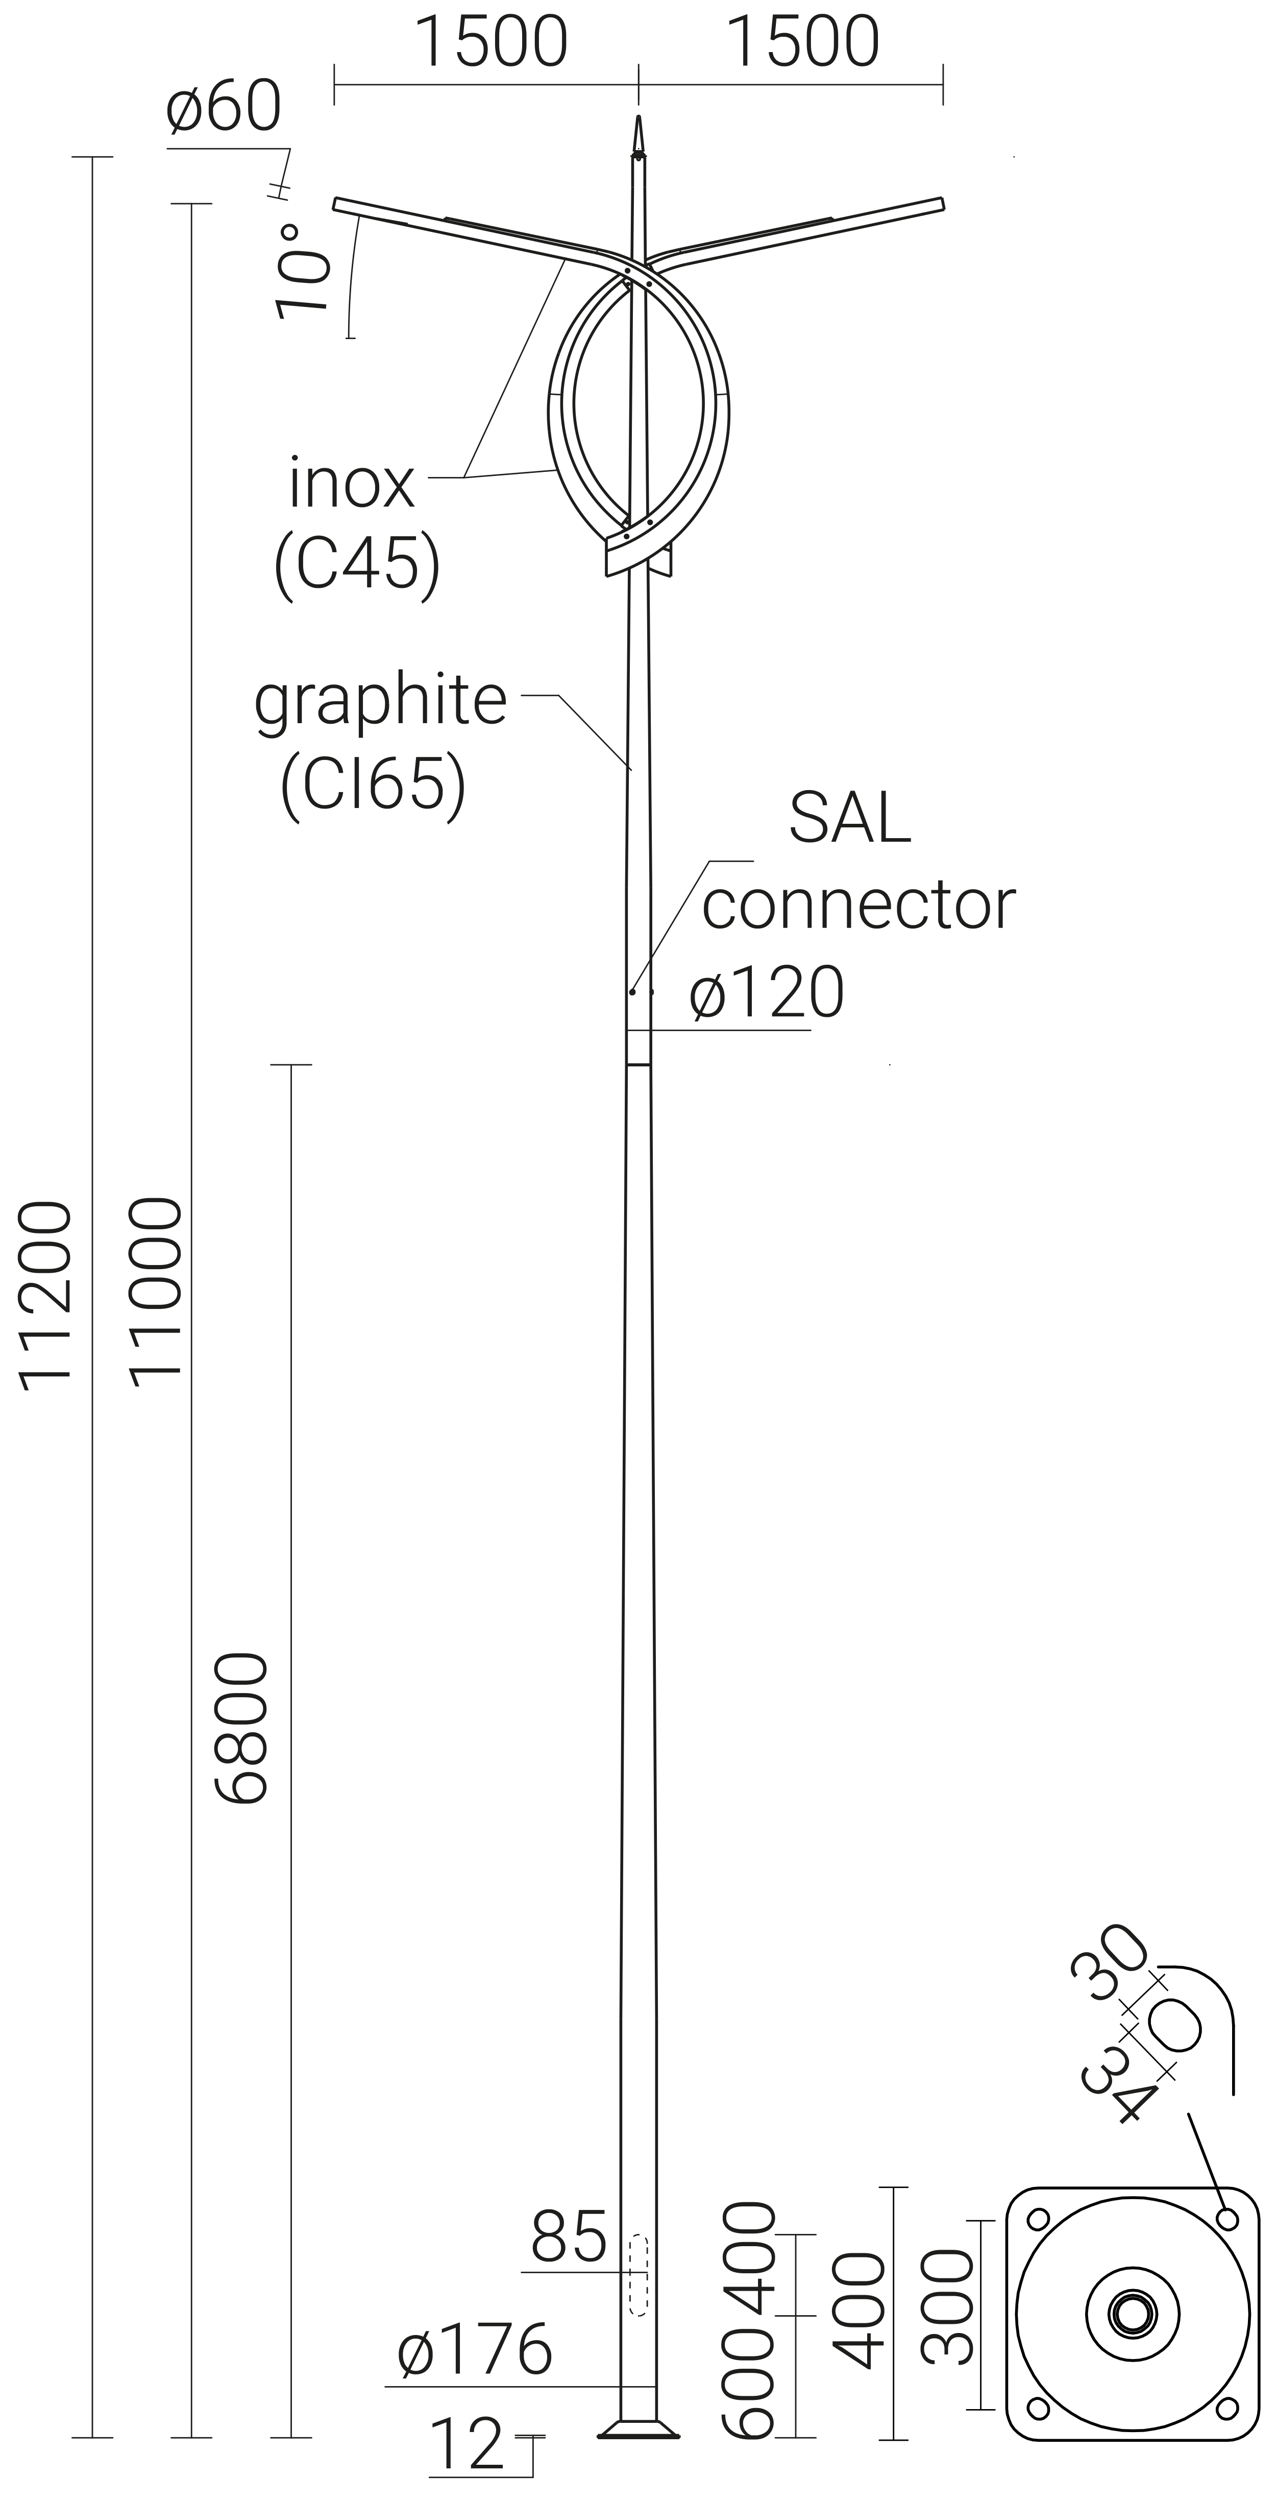 <svg xmlns="http://www.w3.org/2000/svg" viewBox="0 0 889.5 1741.8" preserveAspectRatio="xMinYMin" height="1741.8px">
  <title>42494 SAL11-P12 OZ</title>
  <g>
    <line x1="457.7" y1="1686.9" x2="457.7" y2="1406.8" style="fill: none;stroke: #1d1d1b;stroke-miterlimit: 10;stroke-width: 2px"/>
    <line x1="432.8" y1="1406.8" x2="432.8" y2="1686.9" style="fill: none;stroke: #1d1d1b;stroke-miterlimit: 10;stroke-width: 2px"/>
    <line x1="432.8" y1="1406.8" x2="436.7" y2="741.8" style="fill: none;stroke: #1d1d1b;stroke-miterlimit: 10;stroke-width: 2px"/>
    <line x1="453.7" y1="741.8" x2="457.7" y2="1406.8" style="fill: none;stroke: #1d1d1b;stroke-miterlimit: 10;stroke-width: 2px"/>
    <line x1="458" y1="1686.9" x2="432.4" y2="1686.9" style="fill: none;stroke: #1d1d1b;stroke-miterlimit: 10;stroke-width: 2px"/>
    <line x1="416.9" y1="1698.3" x2="416.9" y2="1696.6" style="fill: none;stroke: #1d1d1b;stroke-miterlimit: 10;stroke-width: 2px"/>
    <line x1="473.5" y1="1698.3" x2="416.9" y2="1698.3" style="fill: none;stroke: #1d1d1b;stroke-miterlimit: 10;stroke-width: 2px"/>
    <line x1="473.5" y1="1696.6" x2="416.9" y2="1696.6" style="fill: none;stroke: #1d1d1b;stroke-miterlimit: 10;stroke-width: 2px"/>
    <line x1="473.5" y1="1698.3" x2="473.5" y2="1696.6" style="fill: none;stroke: #1d1d1b;stroke-miterlimit: 10;stroke-width: 2px"/>
    <path d="M460.5,1687.8a3.8,3.8,0,0,0-2.5-.9" style="fill: none;stroke: #1d1d1b;stroke-miterlimit: 10;stroke-width: 2px"/>
    <path d="M432.4,1686.9a3.8,3.8,0,0,0-2.5.9" style="fill: none;stroke: #1d1d1b;stroke-miterlimit: 10;stroke-width: 2px"/>
    <path d="M470.5,1696.3a1.4,1.4,0,0,0,.9.3" style="fill: none;stroke: #1d1d1b;stroke-miterlimit: 10;stroke-width: 2px"/>
    <path d="M419,1696.6a1.7,1.7,0,0,0,1-.3" style="fill: none;stroke: #1d1d1b;stroke-miterlimit: 10;stroke-width: 2px"/>
    <line x1="429.9" y1="1687.8" x2="420" y2="1696.3" style="fill: none;stroke: #1d1d1b;stroke-miterlimit: 10;stroke-width: 2px"/>
    <line x1="460.5" y1="1687.8" x2="470.5" y2="1696.3" style="fill: none;stroke: #1d1d1b;stroke-miterlimit: 10;stroke-width: 2px"/>
    <line x1="436.7" y1="741.8" x2="453.7" y2="741.8" style="fill: none;stroke: #1d1d1b;stroke-miterlimit: 10;stroke-width: 2px"/>
    <line x1="436.7" y1="741.8" x2="453.7" y2="741.8" style="fill: none;stroke: #1d1d1b;stroke-miterlimit: 10;stroke-width: 2px"/>
    <line x1="453.7" y1="741.8" x2="436.7" y2="741.8" style="fill: none;stroke: #1d1d1b;stroke-miterlimit: 10;stroke-width: 2px"/>
    <line x1="436.7" y1="741.8" x2="453.7" y2="741.8" style="fill: none;stroke: #1d1d1b;stroke-miterlimit: 10;stroke-width: 2px"/>
    <line x1="453.7" y1="741.8" x2="436.7" y2="741.8" style="fill: none;stroke: #1d1d1b;stroke-miterlimit: 10;stroke-width: 2px"/>
    <line x1="436.7" y1="741.8" x2="453.7" y2="741.8" style="fill: none;stroke: #1d1d1b;stroke-miterlimit: 10;stroke-width: 2px"/>
    <line x1="436.7" y1="741.8" x2="453.7" y2="741.8" style="fill: none;stroke: #1d1d1b;stroke-miterlimit: 10;stroke-width: 2px"/>
    <line x1="436.7" y1="741.8" x2="453.7" y2="741.8" style="fill: none;stroke: #1d1d1b;stroke-miterlimit: 10;stroke-width: 2px"/>
    <line x1="436.7" y1="741.8" x2="453.7" y2="741.8" style="fill: none;stroke: #1d1d1b;stroke-miterlimit: 10;stroke-width: 2px"/>
    <polyline points="453.7 691.9 453.7 691.9 453.7 691.9 453.7 691.9 453.7 691.8 453.7 691.8 453.7 691.8 453.7 691.7 453.7 691.7 453.7 691.6 453.7 691.6 453.7 691.5 453.7 691.4 453.7 691.3 453.7 691.1 453.7 691 453.7 690.9 453.7 690.8 453.7 690.7 453.7 690.7 453.7 690.6 453.7 690.6 453.7 690.5 453.7 690.5 453.7 690.5 453.7 690.4 453.7 690.4 453.7 690.4 453.7 690.4" style="fill: none;stroke: #1d1d1b;stroke-miterlimit: 10;stroke-width: 2px"/>
    <line x1="436.7" y1="741.8" x2="436.7" y2="618.7" style="fill: none;stroke: #1d1d1b;stroke-miterlimit: 10;stroke-width: 2px"/>
    <line x1="453.7" y1="741.8" x2="453.7" y2="692.4" style="fill: none;stroke: #1d1d1b;stroke-miterlimit: 10;stroke-width: 2px"/>
    <line x1="453.7" y1="689.9" x2="453.7" y2="618.7" style="fill: none;stroke: #1d1d1b;stroke-miterlimit: 10;stroke-width: 2px"/>
    <line x1="454" y1="690.9" x2="453.7" y2="691.1" style="fill: none;stroke: #1d1d1b;stroke-miterlimit: 10;stroke-width: 2px"/>
    <line x1="453.7" y1="691.2" x2="454" y2="691" style="fill: none;stroke: #1d1d1b;stroke-miterlimit: 10;stroke-width: 2px"/>
    <line x1="454" y1="689.9" x2="454" y2="690.9" style="fill: none;stroke: #1d1d1b;stroke-miterlimit: 10;stroke-width: 2px"/>
    <line x1="454" y1="691" x2="454" y2="692.4" style="fill: none;stroke: #1d1d1b;stroke-miterlimit: 10;stroke-width: 2px"/>
    <line x1="453.7" y1="689.9" x2="453.7" y2="691.1" style="fill: none;stroke: #1d1d1b;stroke-miterlimit: 10;stroke-width: 2px"/>
    <line x1="453.7" y1="691.2" x2="453.7" y2="692.4" style="fill: none;stroke: #1d1d1b;stroke-miterlimit: 10;stroke-width: 2px"/>
    <line x1="453.7" y1="689.9" x2="454" y2="689.9" style="fill: none;stroke: #1d1d1b;stroke-miterlimit: 10;stroke-width: 2px"/>
    <line x1="453.7" y1="692.4" x2="454" y2="692.4" style="fill: none;stroke: #1d1d1b;stroke-miterlimit: 10;stroke-width: 2px"/>
    <path d="M440.4,692.3a1.1,1.1,0,0,0,1.5-.7,1.4,1.4,0,0,0-.7-1.7,1.1,1.1,0,0,0-.8,0" style="fill: none;stroke: #1d1d1b;stroke-miterlimit: 10;stroke-width: 2px"/>
    <path d="M441,692.4a1.2,1.2,0,0,0,1.1-1.3,1.1,1.1,0,0,0-1.1-1.2" style="fill: none;stroke: #1d1d1b;stroke-miterlimit: 10;stroke-width: 2px"/>
    <line x1="441" y1="692.4" x2="440.8" y2="692.4" style="fill: none;stroke: #1d1d1b;stroke-miterlimit: 10;stroke-width: 2px"/>
    <line x1="441" y1="689.9" x2="440.8" y2="689.9" style="fill: none;stroke: #1d1d1b;stroke-miterlimit: 10;stroke-width: 2px"/>
    <line x1="454" y1="690.9" x2="454" y2="691" style="fill: none;stroke: #1d1d1b;stroke-miterlimit: 10;stroke-width: 2px"/>
    <line x1="453.7" y1="691.8" x2="453.7" y2="691.8" style="fill: none;stroke: #1d1d1b;stroke-miterlimit: 10;stroke-width: 2px"/>
    <line x1="453.7" y1="690.4" x2="453.7" y2="690.4" style="fill: none;stroke: #1d1d1b;stroke-miterlimit: 10;stroke-width: 2px"/>
    <line x1="454.2" y1="692.4" x2="454" y2="692.4" style="fill: none;stroke: #1d1d1b;stroke-miterlimit: 10;stroke-width: 2px"/>
    <line x1="454.2" y1="689.9" x2="454" y2="689.9" style="fill: none;stroke: #1d1d1b;stroke-miterlimit: 10;stroke-width: 2px"/>
    <line x1="454.8" y1="690.5" x2="454.8" y2="691.8" style="fill: none;stroke: #1d1d1b;stroke-miterlimit: 10;stroke-width: 2px"/>
    <path d="M454.8,690.5a.6.6,0,0,0-.6-.6" style="fill: none;stroke: #1d1d1b;stroke-miterlimit: 10;stroke-width: 2px"/>
    <path d="M454.2,692.4a.6.6,0,0,0,.6-.6" style="fill: none;stroke: #1d1d1b;stroke-miterlimit: 10;stroke-width: 2px"/>
    <path d="M440.8,692.4a1.2,1.2,0,0,0,1.1-1.3,1.2,1.2,0,0,0-1.1-1.2" style="fill: none;stroke: #1d1d1b;stroke-miterlimit: 10;stroke-width: 2px"/>
    <line x1="440.7" y1="689.9" x2="440.8" y2="689.9" style="fill: none;stroke: #1d1d1b;stroke-miterlimit: 10;stroke-width: 2px"/>
    <line x1="440.7" y1="692.4" x2="440.8" y2="692.4" style="fill: none;stroke: #1d1d1b;stroke-miterlimit: 10;stroke-width: 2px"/>
    <line x1="440.6" y1="691.6" x2="440.2" y2="691.6" style="fill: none;stroke: #1d1d1b;stroke-miterlimit: 10;stroke-width: 2px"/>
    <line x1="440.2" y1="691.6" x2="440" y2="691.1" style="fill: none;stroke: #1d1d1b;stroke-miterlimit: 10;stroke-width: 2px"/>
    <line x1="440" y1="691.1" x2="440.2" y2="690.7" style="fill: none;stroke: #1d1d1b;stroke-miterlimit: 10;stroke-width: 2px"/>
    <line x1="440.2" y1="690.7" x2="440.6" y2="690.7" style="fill: none;stroke: #1d1d1b;stroke-miterlimit: 10;stroke-width: 2px"/>
    <line x1="440.6" y1="690.7" x2="440.9" y2="691.1" style="fill: none;stroke: #1d1d1b;stroke-miterlimit: 10;stroke-width: 2px"/>
    <line x1="440.9" y1="691.1" x2="440.6" y2="691.6" style="fill: none;stroke: #1d1d1b;stroke-miterlimit: 10;stroke-width: 2px"/>
    <path d="M440.2,691.1c.1.2.2.3.2.5" style="fill: none;stroke: #1d1d1b;stroke-miterlimit: 10;stroke-width: 2px"/>
    <line x1="440" y1="691.1" x2="440.2" y2="691.1" style="fill: none;stroke: #1d1d1b;stroke-miterlimit: 10;stroke-width: 2px"/>
    <path d="M440.4,690.7a.5.5,0,0,1-.2.4" style="fill: none;stroke: #1d1d1b;stroke-miterlimit: 10;stroke-width: 2px"/>
    <path d="M440.7,692.4h-.6l-.3-.3c-.1-.1-.1-.2-.2-.4v-.8l.2-.3.3-.3.3-.2h.3" style="fill: none;stroke: #1d1d1b;stroke-miterlimit: 10;stroke-width: 2px"/>
    <line x1="441" y1="195.6" x2="441" y2="195.6" style="fill: none;stroke: #1d1d1b;stroke-miterlimit: 10;stroke-width: 2px"/>
    <line x1="441" y1="130.5" x2="441" y2="109.3" style="fill: none;stroke: #1d1d1b;stroke-miterlimit: 10;stroke-width: 2px"/>
    <line x1="453.7" y1="618.7" x2="451.7" y2="389" style="fill: none;stroke: #1d1d1b;stroke-miterlimit: 10;stroke-width: 2px"/>
    <line x1="451.5" y1="359.6" x2="450.1" y2="201.6" style="fill: none;stroke: #1d1d1b;stroke-miterlimit: 10;stroke-width: 2px"/>
    <line x1="449.9" y1="185.9" x2="449.5" y2="130.5" style="fill: none;stroke: #1d1d1b;stroke-miterlimit: 10;stroke-width: 2px"/>
    <line x1="441" y1="130.5" x2="440.5" y2="181.2" style="fill: none;stroke: #1d1d1b;stroke-miterlimit: 10;stroke-width: 2px"/>
    <line x1="440.4" y1="195.2" x2="438.9" y2="367.7" style="fill: none;stroke: #1d1d1b;stroke-miterlimit: 10;stroke-width: 2px"/>
    <line x1="438.7" y1="395.8" x2="436.7" y2="618.7" style="fill: none;stroke: #1d1d1b;stroke-miterlimit: 10;stroke-width: 2px"/>
    <line x1="441" y1="109.3" x2="449.5" y2="109.3" style="fill: none;stroke: #1d1d1b;stroke-miterlimit: 10;stroke-width: 2px"/>
    <line x1="449.5" y1="130.5" x2="449.5" y2="109.3" style="fill: none;stroke: #1d1d1b;stroke-miterlimit: 10;stroke-width: 2px"/>
    <line x1="450" y1="109.3" x2="450" y2="108.2" style="fill: none;stroke: #1d1d1b;stroke-miterlimit: 10;stroke-width: 2px"/>
    <line x1="447.3" y1="106.3" x2="449.2" y2="108.2" style="fill: none;stroke: #1d1d1b;stroke-miterlimit: 10;stroke-width: 2px"/>
    <line x1="441.3" y1="108.2" x2="443.1" y2="106.3" style="fill: none;stroke: #1d1d1b;stroke-miterlimit: 10;stroke-width: 2px"/>
    <line x1="448.4" y1="105.6" x2="447.3" y2="106.3" style="fill: none;stroke: #1d1d1b;stroke-miterlimit: 10;stroke-width: 2px"/>
    <line x1="445.9" y1="81.6" x2="448.4" y2="105.6" style="fill: none;stroke: #1d1d1b;stroke-miterlimit: 10;stroke-width: 2px"/>
    <line x1="442" y1="105.6" x2="444.5" y2="81.6" style="fill: none;stroke: #1d1d1b;stroke-miterlimit: 10;stroke-width: 2px"/>
    <line x1="443.1" y1="106.3" x2="442" y2="105.6" style="fill: none;stroke: #1d1d1b;stroke-miterlimit: 10;stroke-width: 2px"/>
    <line x1="440.4" y1="108.2" x2="450" y2="108.2" style="fill: none;stroke: #1d1d1b;stroke-miterlimit: 10;stroke-width: 2px"/>
    <path d="M445.9,81.6a.7.7,0,1,0-1.4,0" style="fill: none;stroke: #1d1d1b;stroke-miterlimit: 10;stroke-width: 2px"/>
    <line x1="440.4" y1="108.2" x2="440.4" y2="109.3" style="fill: none;stroke: #1d1d1b;stroke-miterlimit: 10;stroke-width: 2px"/>
    <line x1="450" y1="109.3" x2="440.4" y2="109.3" style="fill: none;stroke: #1d1d1b;stroke-miterlimit: 10;stroke-width: 2px"/>
    <line x1="442" y1="105.6" x2="448.4" y2="105.6" style="fill: none;stroke: #1d1d1b;stroke-miterlimit: 10;stroke-width: 2px"/>
    <line x1="443.1" y1="106.3" x2="447.3" y2="106.3" style="fill: none;stroke: #1d1d1b;stroke-miterlimit: 10;stroke-width: 2px"/>
    <path d="M444.5,110.7a.7.7,0,1,1,.7.7.7.7,0,0,1-.7-.7Z" style="fill: none;stroke: #1d1d1b;stroke-miterlimit: 10;stroke-width: 2px"/>
    <path d="M422.7,383.9l2.7-.9" style="fill: none;stroke: #1d1d1b;stroke-miterlimit: 10;stroke-width: 2px"/>
    <path d="M425.4,383a107.5,107.5,0,0,0-11.7-207.2" style="fill: none;stroke: #1d1d1b;stroke-miterlimit: 10;stroke-width: 2px"/>
    <line x1="413.7" y1="175.8" x2="233.9" y2="137.7" style="fill: none;stroke: #1d1d1b;stroke-miterlimit: 10;stroke-width: 2px"/>
    <path d="M422.7,375a99.1,99.1,0,0,0-10.8-190.9" style="fill: none;stroke: #1d1d1b;stroke-miterlimit: 10;stroke-width: 2px"/>
    <line x1="411.9" y1="184.1" x2="232.1" y2="146" style="fill: none;stroke: #1d1d1b;stroke-miterlimit: 10;stroke-width: 2px"/>
    <line x1="232.1" y1="146" x2="233.9" y2="137.7" style="fill: none;stroke: #1d1d1b;stroke-miterlimit: 10;stroke-width: 2px"/>
    <line x1="452.1" y1="359.3" x2="452" y2="359.2" style="fill: none;stroke: #1d1d1b;stroke-miterlimit: 10;stroke-width: 2px"/>
    <line x1="433.3" y1="370.8" x2="433.2" y2="370.5" style="fill: none;stroke: #1d1d1b;stroke-miterlimit: 10;stroke-width: 2px"/>
    <path d="M433.2,370.5A101.9,101.9,0,0,0,452,359.2" style="fill: none;stroke: #1d1d1b;stroke-miterlimit: 10;stroke-width: 2px"/>
    <path d="M436.3,373.8a.5.5,0,0,1,1,0,.5.5,0,0,1-1,0Z" style="fill: none;stroke: #1d1d1b;stroke-miterlimit: 10;stroke-width: 2px"/>
    <path d="M452.7,363.9a.5.5,0,0,1,.5-.5.5.5,0,0,1,.5.5c0,.2-.3.4-.5.4a.5.5,0,0,1-.5-.4Z" style="fill: none;stroke: #1d1d1b;stroke-miterlimit: 10;stroke-width: 2px"/>
    <path d="M451.3,202.6a100.9,100.9,0,0,0-17.4-10.8" style="fill: none;stroke: #1d1d1b;stroke-miterlimit: 10;stroke-width: 2px"/>
    <line x1="433.9" y1="191.6" x2="433.9" y2="191.8" style="fill: none;stroke: #1d1d1b;stroke-miterlimit: 10;stroke-width: 2px"/>
    <line x1="451.5" y1="202.3" x2="451.3" y2="202.6" style="fill: none;stroke: #1d1d1b;stroke-miterlimit: 10;stroke-width: 2px"/>
    <path d="M452.1,197.9a.5.5,0,0,1,.5-.5.5.5,0,0,1,0,1,.5.5,0,0,1-.5-.5Z" style="fill: none;stroke: #1d1d1b;stroke-miterlimit: 10;stroke-width: 2px"/>
    <path d="M437,188.6a.5.5,0,0,1,.5-.5.5.5,0,0,1,0,1,.5.5,0,0,1-.5-.5Z" style="fill: none;stroke: #1d1d1b;stroke-miterlimit: 10;stroke-width: 2px"/>
    <line x1="314" y1="152.5" x2="416.6" y2="173.7" style="fill: none;stroke: #1d1d1b;stroke-miterlimit: 10;stroke-width: 2px"/>
    <line x1="422.7" y1="375" x2="422.7" y2="383.9" style="fill: none;stroke: #1d1d1b;stroke-miterlimit: 10;stroke-width: 2px"/>
    <line x1="422.7" y1="383.9" x2="422.7" y2="401.6" style="fill: none;stroke: #1d1d1b;stroke-miterlimit: 10;stroke-width: 2px"/>
    <path d="M501,246a113,113,0,0,0-76.3-70.4" style="fill: none;stroke: #1d1d1b;stroke-miterlimit: 10;stroke-width: 2px"/>
    <line x1="416.6" y1="173.7" x2="424.7" y2="175.6" style="fill: none;stroke: #1d1d1b;stroke-miterlimit: 10;stroke-width: 2px"/>
    <path d="M507.6,274.5A115.8,115.8,0,0,0,501,246" style="fill: none;stroke: #1d1d1b;stroke-miterlimit: 10;stroke-width: 2px"/>
    <path d="M422.7,401.6a117.6,117.6,0,0,0,84.9-101.3" style="fill: none;stroke: #1d1d1b;stroke-miterlimit: 10;stroke-width: 2px"/>
    <path d="M507.6,300.3a139,139,0,0,0,0-25.8" style="fill: none;stroke: #1d1d1b;stroke-miterlimit: 10;stroke-width: 2px"/>
    <line x1="310" y1="153.8" x2="310.4" y2="151.8" style="fill: none;stroke: #1d1d1b;stroke-miterlimit: 10;stroke-width: 2px"/>
    <line x1="314" y1="152.5" x2="310.4" y2="151.8" style="fill: none;stroke: #1d1d1b;stroke-miterlimit: 10;stroke-width: 2px"/>
    <path d="M435.8,373.8a1,1,0,0,1,1-1,.9.9,0,0,1,1,1,.9.9,0,0,1-1,.9,1,1,0,0,1-1-.9Z" style="fill: none;stroke: #1d1d1b;stroke-miterlimit: 10;stroke-width: 2px"/>
    <path d="M452.2,363.9a.9.9,0,0,1,1-1,1,1,0,0,1,1,1,1.1,1.1,0,0,1-1,1,1,1,0,0,1-1-1Z" style="fill: none;stroke: #1d1d1b;stroke-miterlimit: 10;stroke-width: 2px"/>
    <path d="M436.5,188.6a.9.9,0,0,1,1-1,1,1,0,0,1,1,1,1.1,1.1,0,0,1-1,1,1,1,0,0,1-1-1Z" style="fill: none;stroke: #1d1d1b;stroke-miterlimit: 10;stroke-width: 2px"/>
    <path d="M451.6,197.9a1,1,0,0,1,1-1,1.1,1.1,0,0,1,1,1,1,1,0,0,1-1,1,.9.9,0,0,1-1-1Z" style="fill: none;stroke: #1d1d1b;stroke-miterlimit: 10;stroke-width: 2px"/>
    <path d="M465,383l2.7.9" style="fill: none;stroke: #1d1d1b;stroke-miterlimit: 10;stroke-width: 2px"/>
    <path d="M476.8,175.8a106.3,106.3,0,0,0-24,8.2" style="fill: none;stroke: #1d1d1b;stroke-miterlimit: 10;stroke-width: 2px"/>
    <path d="M433.7,195.6a107.7,107.7,0,0,0-20.1,150.8,114.2,114.2,0,0,0,19.6,19.7" style="fill: none;stroke: #1d1d1b;stroke-miterlimit: 10;stroke-width: 2px"/>
    <path d="M462,382l3,1" style="fill: none;stroke: #1d1d1b;stroke-miterlimit: 10;stroke-width: 2px"/>
    <line x1="476.8" y1="175.8" x2="656.6" y2="137.7" style="fill: none;stroke: #1d1d1b;stroke-miterlimit: 10;stroke-width: 2px"/>
    <path d="M478.5,184.1a100.6,100.6,0,0,0-20.5,6.8" style="fill: none;stroke: #1d1d1b;stroke-miterlimit: 10;stroke-width: 2px"/>
    <path d="M438.9,202.3a99.2,99.2,0,0,0-18.5,138.9,96.4,96.4,0,0,0,18,18.1" style="fill: none;stroke: #1d1d1b;stroke-miterlimit: 10;stroke-width: 2px"/>
    <line x1="478.5" y1="184.1" x2="658.3" y2="146" style="fill: none;stroke: #1d1d1b;stroke-miterlimit: 10;stroke-width: 2px"/>
    <line x1="658.3" y1="146" x2="656.6" y2="137.7" style="fill: none;stroke: #1d1d1b;stroke-miterlimit: 10;stroke-width: 2px"/>
    <line x1="576.5" y1="152.5" x2="473.9" y2="173.7" style="fill: none;stroke: #1d1d1b;stroke-miterlimit: 10;stroke-width: 2px"/>
    <line x1="467.7" y1="377.3" x2="467.7" y2="383.9" style="fill: none;stroke: #1d1d1b;stroke-miterlimit: 10;stroke-width: 2px"/>
    <line x1="467.7" y1="383.9" x2="467.7" y2="401.6" style="fill: none;stroke: #1d1d1b;stroke-miterlimit: 10;stroke-width: 2px"/>
    <path d="M465.7,175.6a98.9,98.9,0,0,0-15.8,5.6" style="fill: none;stroke: #1d1d1b;stroke-miterlimit: 10;stroke-width: 2px"/>
    <path d="M432.4,190.9A112.4,112.4,0,0,0,389.5,246" style="fill: none;stroke: #1d1d1b;stroke-miterlimit: 10;stroke-width: 2px"/>
    <line x1="473.9" y1="173.7" x2="465.7" y2="175.6" style="fill: none;stroke: #1d1d1b;stroke-miterlimit: 10;stroke-width: 2px"/>
    <path d="M389.5,246a115.8,115.8,0,0,0-6.6,28.5" style="fill: none;stroke: #1d1d1b;stroke-miterlimit: 10;stroke-width: 2px"/>
    <path d="M382.9,300.3a117.5,117.5,0,0,0,39.8,77" style="fill: none;stroke: #1d1d1b;stroke-miterlimit: 10;stroke-width: 2px"/>
    <path d="M451.8,395.8a97.4,97.4,0,0,0,15.9,5.8" style="fill: none;stroke: #1d1d1b;stroke-miterlimit: 10;stroke-width: 2px"/>
    <path d="M382.9,274.5a123.6,123.6,0,0,0,0,25.8" style="fill: none;stroke: #1d1d1b;stroke-miterlimit: 10;stroke-width: 2px"/>
    <line x1="580.5" y1="153.8" x2="580" y2="151.8" style="fill: none;stroke: #1d1d1b;stroke-miterlimit: 10;stroke-width: 2px"/>
    <line x1="576.5" y1="152.5" x2="580" y2="151.8" style="fill: none;stroke: #1d1d1b;stroke-miterlimit: 10;stroke-width: 2px"/>
    <line x1="433" y1="366.3" x2="438.5" y2="359.2" style="fill: none;stroke: #1d1d1b;stroke-miterlimit: 10;stroke-width: 2px"/>
    <path d="M438.5,359.2l.5.4" style="fill: none;stroke: #1d1d1b;stroke-miterlimit: 10;stroke-width: 2px"/>
    <path d="M433,366.3l3.6,2.6" style="fill: none;stroke: #1d1d1b;stroke-miterlimit: 10;stroke-width: 2px"/>
    <path d="M436.8,363.9a.5.5,0,0,1,.5-.5.5.5,0,0,1,.4.5.4.4,0,0,1-.4.4.5.5,0,0,1-.5-.4Z" style="fill: none;stroke: #1d1d1b;stroke-miterlimit: 10;stroke-width: 2px"/>
    <path d="M440.4,201.6l-1.3,1" style="fill: none;stroke: #1d1d1b;stroke-miterlimit: 10;stroke-width: 2px"/>
    <path d="M452.7,183.7l-2.8,1.4" style="fill: none;stroke: #1d1d1b;stroke-miterlimit: 10;stroke-width: 2px"/>
    <path d="M436.7,193.2l-3,2.3" style="fill: none;stroke: #1d1d1b;stroke-miterlimit: 10;stroke-width: 2px"/>
    <line x1="433.7" y1="195.5" x2="438.9" y2="202.3" style="fill: none;stroke: #1d1d1b;stroke-miterlimit: 10;stroke-width: 2px"/>
    <line x1="438.9" y1="202.3" x2="439.1" y2="202.6" style="fill: none;stroke: #1d1d1b;stroke-miterlimit: 10;stroke-width: 2px"/>
    <path d="M437.4,197.9a.5.5,0,0,1,.5-.5.5.5,0,0,1,0,1,.5.5,0,0,1-.5-.5Z" style="fill: none;stroke: #1d1d1b;stroke-miterlimit: 10;stroke-width: 2px"/>
    <line x1="452.7" y1="183.7" x2="455.3" y2="189.1" style="fill: none;stroke: #1d1d1b;stroke-miterlimit: 10;stroke-width: 2px"/>
    <line x1="247.5" y1="149.3" x2="246.8" y2="149.1" style="fill: none;stroke: #1d1d1b;stroke-miterlimit: 10;stroke-width: 2px"/>
    <line x1="642.9" y1="149.3" x2="643.6" y2="149.1" style="fill: none;stroke: #1d1d1b;stroke-miterlimit: 10;stroke-width: 2px"/>
  </g>
  <g>
    <line x1="416.6" y1="173.7" x2="416" y2="176.3" style="fill: none;stroke: #1d1d1b;stroke-linecap: round;stroke-linejoin: round"/>
    <line x1="507.6" y1="274.5" x2="499.1" y2="275" style="fill: none;stroke: #1d1d1b;stroke-linecap: round;stroke-linejoin: round"/>
    <line x1="473.9" y1="173.7" x2="474.5" y2="176.3" style="fill: none;stroke: #1d1d1b;stroke-linecap: round;stroke-linejoin: round"/>
    <line x1="382.9" y1="274.5" x2="391.3" y2="275" style="fill: none;stroke: #1d1d1b;stroke-linecap: round;stroke-linejoin: round"/>
    <path d="M437.7,364.3a.5.5,0,0,0-.1-.8c-.2-.3-.5-.2-.8,0a.5.5,0,0,0,.1.8" style="fill: none;stroke: #1d1d1b;stroke-linecap: round;stroke-linejoin: round"/>
    <path d="M437.4,198.1a.5.5,0,0,0,1-.4.5.5,0,0,0-.7-.3" style="fill: none;stroke: #1d1d1b;stroke-linecap: round;stroke-linejoin: round"/>
    <path d="M451.2,1562.8a6,6,0,0,0-12,0v44.6a6,6,0,0,0,12,0Z" style="fill: none;stroke: #1d1d1b;stroke-linecap: round;stroke-linejoin: round;stroke-dasharray: 3.691,5.537"/>
    <line x1="233" y1="73.1" x2="233" y2="44.9" style="fill: none;stroke: #1d1d1b;stroke-linecap: round;stroke-linejoin: round"/>
    <line x1="445.2" y1="69.4" x2="445.2" y2="48.6" style="fill: none;stroke: #1d1d1b;stroke-linecap: round;stroke-linejoin: round"/>
    <line x1="233" y1="59" x2="445.2" y2="59" style="fill: none;stroke: #1d1d1b;stroke-linecap: round;stroke-linejoin: round"/>
    <line x1="50.3" y1="1698.3" x2="78.6" y2="1698.3" style="fill: none;stroke: #1d1d1b;stroke-linecap: round;stroke-linejoin: round"/>
    <line x1="50.3" y1="109.3" x2="78.6" y2="109.3" style="fill: none;stroke: #1d1d1b;stroke-linecap: round;stroke-linejoin: round"/>
    <line x1="64.4" y1="1698.3" x2="64.4" y2="109.3" style="fill: none;stroke: #1d1d1b;stroke-linecap: round;stroke-linejoin: round"/>
    <line x1="540.5" y1="1698.3" x2="568.8" y2="1698.3" style="fill: none;stroke: #1d1d1b;stroke-linecap: round;stroke-linejoin: round"/>
    <line x1="554.7" y1="1698.3" x2="554.7" y2="1613.4" style="fill: none;stroke: #1d1d1b;stroke-linecap: round;stroke-linejoin: round"/>
    <line x1="540.5" y1="1613.4" x2="568.8" y2="1613.4" style="fill: none;stroke: #1d1d1b;stroke-linecap: round;stroke-linejoin: round"/>
    <line x1="540.5" y1="1556.8" x2="568.8" y2="1556.8" style="fill: none;stroke: #1d1d1b;stroke-linecap: round;stroke-linejoin: round"/>
    <line x1="554.7" y1="1613.4" x2="554.7" y2="1556.8" style="fill: none;stroke: #1d1d1b;stroke-linecap: round;stroke-linejoin: round"/>
    <line x1="457.7" y1="1682.9" x2="457.7" y2="1675.1" style="fill: none;stroke: #1d1d1b;stroke-linecap: round;stroke-linejoin: round"/>
    <line x1="432.8" y1="1683.7" x2="432.8" y2="1675.1" style="fill: none;stroke: #1d1d1b;stroke-linecap: round;stroke-linejoin: round"/>
    <line x1="457.7" y1="1662.8" x2="432.8" y2="1662.8" style="fill: none;stroke: #1d1d1b;stroke-linecap: round;stroke-linejoin: round"/>
    <line x1="432.8" y1="1662.8" x2="268.5" y2="1662.8" style="fill: none;stroke: #1d1d1b;stroke-linecap: round;stroke-linejoin: round"/>
    <line x1="380" y1="1698.3" x2="359.3" y2="1698.3" style="fill: none;stroke: #1d1d1b;stroke-linecap: round;stroke-linejoin: round"/>
    <line x1="380" y1="1696.6" x2="359.3" y2="1696.6" style="fill: none;stroke: #1d1d1b;stroke-linecap: round;stroke-linejoin: round"/>
    <line x1="371.6" y1="1698.3" x2="371.6" y2="1725.9" style="fill: none;stroke: #1d1d1b;stroke-linecap: round;stroke-linejoin: round"/>
    <line x1="371.6" y1="1725.9" x2="299.3" y2="1725.9" style="fill: none;stroke: #1d1d1b;stroke-linecap: round;stroke-linejoin: round"/>
    <line x1="371.6" y1="1696.6" x2="371.6" y2="1698.3" style="fill: none;stroke: #1d1d1b;stroke-linecap: round;stroke-linejoin: round"/>
    <line x1="188.8" y1="1698.3" x2="217.2" y2="1698.3" style="fill: none;stroke: #1d1d1b;stroke-linecap: round;stroke-linejoin: round"/>
    <line x1="188.8" y1="741.8" x2="217.2" y2="741.8" style="fill: none;stroke: #1d1d1b;stroke-linecap: round;stroke-linejoin: round"/>
    <line x1="203" y1="1698.3" x2="203" y2="741.8" style="fill: none;stroke: #1d1d1b;stroke-linecap: round;stroke-linejoin: round"/>
    <g>
      <line x1="440.1" y1="690.8" x2="494.5" y2="600" style="fill: none;stroke: #1d1d1b;stroke-linecap: round;stroke-linejoin: round"/>
      <line x1="494.5" y1="600" x2="525.2" y2="600" style="fill: none;stroke: #1d1d1b;stroke-linecap: round;stroke-linejoin: round"/>
    </g>
    <line x1="200.3" y1="139.4" x2="186.5" y2="136.5" style="fill: none;stroke: #1d1d1b;stroke-linecap: round;stroke-linejoin: round"/>
    <line x1="202" y1="131.1" x2="188.2" y2="128.2" style="fill: none;stroke: #1d1d1b;stroke-linecap: round;stroke-linejoin: round"/>
    <line x1="196" y1="129.7" x2="194.3" y2="138" style="fill: none;stroke: #1d1d1b;stroke-linecap: round;stroke-linejoin: round"/>
    <line x1="436.7" y1="704.9" x2="436.7" y2="705.5" style="fill: none;stroke: #1d1d1b;stroke-linecap: round;stroke-linejoin: round"/>
    <line x1="453.7" y1="704.9" x2="453.7" y2="705.5" style="fill: none;stroke: #1d1d1b;stroke-linecap: round;stroke-linejoin: round"/>
    <line x1="436.7" y1="717.8" x2="453.7" y2="717.8" style="fill: none;stroke: #1d1d1b;stroke-linecap: round;stroke-linejoin: round"/>
    <line x1="453.7" y1="717.8" x2="565.2" y2="717.8" style="fill: none;stroke: #1d1d1b;stroke-linecap: round;stroke-linejoin: round"/>
    <line x1="147.6" y1="1698.3" x2="119.4" y2="1698.3" style="fill: none;stroke: #1d1d1b;stroke-linecap: round;stroke-linejoin: round"/>
    <line x1="147.6" y1="141.9" x2="119.4" y2="141.9" style="fill: none;stroke: #1d1d1b;stroke-linecap: round;stroke-linejoin: round"/>
    <line x1="133.5" y1="1698.3" x2="133.5" y2="141.9" style="fill: none;stroke: #1d1d1b;stroke-linecap: round;stroke-linejoin: round"/>
    <line x1="451.2" y1="1583.1" x2="439.2" y2="1583.1" style="fill: none;stroke: #1d1d1b;stroke-linecap: round;stroke-linejoin: round"/>
    <line x1="439.2" y1="1583.1" x2="363.5" y2="1583.1" style="fill: none;stroke: #1d1d1b;stroke-linecap: round;stroke-linejoin: round"/>
    <line x1="241.4" y1="235.7" x2="247.4" y2="235.7" style="fill: none;stroke: #1d1d1b;stroke-linecap: round;stroke-linejoin: round"/>
    <line x1="283.9" y1="155.7" x2="262.7" y2="151.9" style="fill: none;stroke: #1d1d1b;stroke-linecap: round;stroke-linejoin: round"/>
    <path d="M250.6,149.8a495,495,0,0,0-7.5,85.9" style="fill: none;stroke: #1d1d1b;stroke-linecap: round;stroke-linejoin: round"/>
    <g>
      <line x1="394.1" y1="180.4" x2="323.3" y2="332.8" style="fill: none;stroke: #1d1d1b;stroke-linecap: round;stroke-linejoin: round"/>
      <line x1="323.3" y1="332.8" x2="298.7" y2="332.8" style="fill: none;stroke: #1d1d1b;stroke-linecap: round;stroke-linejoin: round"/>
    </g>
    <g>
      <line x1="440.1" y1="536.6" x2="389.5" y2="484.5" style="fill: none;stroke: #1d1d1b;stroke-linecap: round;stroke-linejoin: round"/>
      <line x1="389.5" y1="484.5" x2="363.5" y2="484.5" style="fill: none;stroke: #1d1d1b;stroke-linecap: round;stroke-linejoin: round"/>
    </g>
    <line x1="445.2" y1="73.1" x2="445.2" y2="44.9" style="fill: none;stroke: #1d1d1b;stroke-linecap: round;stroke-linejoin: round"/>
    <line x1="657.5" y1="73.1" x2="657.5" y2="44.9" style="fill: none;stroke: #1d1d1b;stroke-linecap: round;stroke-linejoin: round"/>
    <line x1="445.2" y1="59" x2="657.5" y2="59" style="fill: none;stroke: #1d1d1b;stroke-linecap: round;stroke-linejoin: round"/>
    <line x1="388.9" y1="327.5" x2="323.3" y2="332.8" style="fill: none;stroke: #1d1d1b;stroke-linecap: round;stroke-linejoin: round"/>
    <line x1="233" y1="141.9" x2="233" y2="141.9" style="fill: none;stroke: #1d1d1b;stroke-linecap: round;stroke-linejoin: round"/>
    <line x1="445.2" y1="103.6" x2="445.2" y2="103.6" style="fill: none;stroke: #1d1d1b;stroke-linecap: round;stroke-linejoin: round"/>
    <line x1="445.2" y1="59" x2="445.2" y2="59" style="fill: none;stroke: #1d1d1b;stroke-linecap: round;stroke-linejoin: round"/>
    <line x1="473.5" y1="1698.3" x2="473.5" y2="1698.3" style="fill: none;stroke: #1d1d1b;stroke-linecap: round;stroke-linejoin: round"/>
    <line x1="449.5" y1="109.3" x2="449.5" y2="109.3" style="fill: none;stroke: #1d1d1b;stroke-linecap: round;stroke-linejoin: round"/>
    <line x1="706.9" y1="109.3" x2="706.9" y2="109.3" style="fill: none;stroke: #1d1d1b;stroke-linecap: round;stroke-linejoin: round"/>
    <line x1="473.5" y1="1698.3" x2="473.5" y2="1698.3" style="fill: none;stroke: #1d1d1b;stroke-linecap: round;stroke-linejoin: round"/>
    <line x1="445.2" y1="1613.4" x2="445.2" y2="1613.4" style="fill: none;stroke: #1d1d1b;stroke-linecap: round;stroke-linejoin: round"/>
    <line x1="554.7" y1="1613.4" x2="554.7" y2="1613.4" style="fill: none;stroke: #1d1d1b;stroke-linecap: round;stroke-linejoin: round"/>
    <line x1="445.2" y1="1613.4" x2="445.2" y2="1613.4" style="fill: none;stroke: #1d1d1b;stroke-linecap: round;stroke-linejoin: round"/>
    <line x1="445.2" y1="1556.8" x2="445.2" y2="1556.8" style="fill: none;stroke: #1d1d1b;stroke-linecap: round;stroke-linejoin: round"/>
    <line x1="554.7" y1="1556.8" x2="554.7" y2="1556.8" style="fill: none;stroke: #1d1d1b;stroke-linecap: round;stroke-linejoin: round"/>
    <line x1="457.7" y1="1646" x2="457.7" y2="1646" style="fill: none;stroke: #1d1d1b;stroke-linecap: round;stroke-linejoin: round"/>
    <line x1="432.8" y1="1646.8" x2="432.8" y2="1646.8" style="fill: none;stroke: #1d1d1b;stroke-linecap: round;stroke-linejoin: round"/>
    <line x1="432.8" y1="1662.8" x2="432.8" y2="1662.8" style="fill: none;stroke: #1d1d1b;stroke-linecap: round;stroke-linejoin: round"/>
    <line x1="416.9" y1="1698.3" x2="416.9" y2="1698.3" style="fill: none;stroke: #1d1d1b;stroke-linecap: round;stroke-linejoin: round"/>
    <line x1="416.9" y1="1696.6" x2="416.9" y2="1696.6" style="fill: none;stroke: #1d1d1b;stroke-linecap: round;stroke-linejoin: round"/>
    <line x1="371.6" y1="1696.6" x2="371.6" y2="1696.6" style="fill: none;stroke: #1d1d1b;stroke-linecap: round;stroke-linejoin: round"/>
    <line x1="473.5" y1="1698.3" x2="473.5" y2="1698.3" style="fill: none;stroke: #1d1d1b;stroke-linecap: round;stroke-linejoin: round"/>
    <line x1="453.7" y1="741.8" x2="453.7" y2="741.8" style="fill: none;stroke: #1d1d1b;stroke-linecap: round;stroke-linejoin: round"/>
    <line x1="620.3" y1="741.8" x2="620.3" y2="741.8" style="fill: none;stroke: #1d1d1b;stroke-linecap: round;stroke-linejoin: round"/>
    <line x1="232.1" y1="146" x2="232.1" y2="146" style="fill: none;stroke: #1d1d1b;stroke-linecap: round;stroke-linejoin: round"/>
    <line x1="233.9" y1="137.7" x2="233.9" y2="137.7" style="fill: none;stroke: #1d1d1b;stroke-linecap: round;stroke-linejoin: round"/>
    <polyline points="196 129.7 196 129.7 202.4 103.6 116.6 103.6" style="fill: none;stroke: #1d1d1b;stroke-linecap: round;stroke-linejoin: round"/>
    <line x1="436.7" y1="741.8" x2="436.7" y2="741.8" style="fill: none;stroke: #1d1d1b;stroke-linecap: round;stroke-linejoin: round"/>
    <line x1="453.7" y1="741.8" x2="453.7" y2="741.8" style="fill: none;stroke: #1d1d1b;stroke-linecap: round;stroke-linejoin: round"/>
    <line x1="453.7" y1="717.8" x2="453.7" y2="717.8" style="fill: none;stroke: #1d1d1b;stroke-linecap: round;stroke-linejoin: round"/>
    <line x1="416.9" y1="1698.3" x2="416.9" y2="1698.3" style="fill: none;stroke: #1d1d1b;stroke-linecap: round;stroke-linejoin: round"/>
    <line x1="233" y1="141.9" x2="233" y2="141.9" style="fill: none;stroke: #1d1d1b;stroke-linecap: round;stroke-linejoin: round"/>
    <line x1="133.5" y1="141.9" x2="133.5" y2="141.9" style="fill: none;stroke: #1d1d1b;stroke-linecap: round;stroke-linejoin: round"/>
    <line x1="451.2" y1="1585.1" x2="451.2" y2="1585.1" style="fill: none;stroke: #1d1d1b;stroke-linecap: round;stroke-linejoin: round"/>
    <line x1="439.2" y1="1585.1" x2="439.2" y2="1585.1" style="fill: none;stroke: #1d1d1b;stroke-linecap: round;stroke-linejoin: round"/>
    <line x1="439.2" y1="1583.1" x2="439.2" y2="1583.1" style="fill: none;stroke: #1d1d1b;stroke-linecap: round;stroke-linejoin: round"/>
    <line x1="246.4" y1="178.3" x2="246.4" y2="178.3" style="fill: none;stroke: #1d1d1b;stroke-linecap: round;stroke-linejoin: round"/>
    <line x1="241.4" y1="235.7" x2="241.4" y2="235.7" style="fill: none;stroke: #1d1d1b;stroke-linecap: round;stroke-linejoin: round"/>
    <line x1="247.5" y1="149.3" x2="247.5" y2="149.3" style="fill: none;stroke: #1d1d1b;stroke-linecap: round;stroke-linejoin: round"/>
    <line x1="246.8" y1="149.1" x2="246.8" y2="149.1" style="fill: none;stroke: #1d1d1b;stroke-linecap: round;stroke-linejoin: round"/>
    <line x1="247.4" y1="235.7" x2="247.4" y2="235.7" style="fill: none;stroke: #1d1d1b;stroke-linecap: round;stroke-linejoin: round"/>
    <line x1="445.2" y1="109.3" x2="445.2" y2="109.3" style="fill: none;stroke: #1d1d1b;stroke-linecap: round;stroke-linejoin: round"/>
    <line x1="657.5" y1="141.9" x2="657.5" y2="141.9" style="fill: none;stroke: #1d1d1b;stroke-linecap: round;stroke-linejoin: round"/>
    <line x1="657.5" y1="59" x2="657.5" y2="59" style="fill: none;stroke: #1d1d1b;stroke-linecap: round;stroke-linejoin: round"/>
  </g>
  <g>
    <g>
      <path d="M278,1640a15.1,15.1,0,0,1,1.5-6.8,11.6,11.6,0,0,1,4.2-4.8,11.8,11.8,0,0,1,11.3-.5l1.9-3.9h2.3l-2.4,5a11.9,11.9,0,0,1,3.6,4.6,16.2,16.2,0,0,1,1.2,6.4v.8a15.2,15.2,0,0,1-1.5,6.9,11.4,11.4,0,0,1-4.1,4.8,11.6,11.6,0,0,1-6.1,1.6,11.3,11.3,0,0,1-4.9-1l-2,3.9h-2.3l2.5-4.9a11.4,11.4,0,0,1-3.8-4.6,16,16,0,0,1-1.4-6.7Zm2.9.8a13.5,13.5,0,0,0,.9,5,8.1,8.1,0,0,0,2.6,3.8l9.5-19.3a8.4,8.4,0,0,0-4.1-1.1,7.8,7.8,0,0,0-6.4,3.1,12.5,12.5,0,0,0-2.5,8Zm17.8-.8a15,15,0,0,0-.8-4.7,10.7,10.7,0,0,0-2.4-3.8l-9.4,19.3a7.9,7.9,0,0,0,3.8.9,7.8,7.8,0,0,0,6.3-3.1,12,12,0,0,0,2.5-8Z" style="fill: #1d1d1b"/>
      <path d="M320.6,1653.6h-2.9v-32l-9.7,3.6v-2.7l12.2-4.5h.4Z" style="fill: #1d1d1b"/>
      <path d="M356.7,1619.8l-15.2,33.8h-3.1l15.1-33H333.3v-2.5h23.4Z" style="fill: #1d1d1b"/>
      <path d="M379.7,1617.8v2.6h-.3c-4.3,0-7.6,1.2-10.1,3.7s-3.8,6-4,10.4a9.3,9.3,0,0,1,3.7-3.1,11.9,11.9,0,0,1,5.1-1.1,9.3,9.3,0,0,1,7.4,3.2,12.5,12.5,0,0,1,2.8,8.5,13.8,13.8,0,0,1-1.3,6.2,9.6,9.6,0,0,1-9.2,5.9,10.3,10.3,0,0,1-8.3-3.7,14,14,0,0,1-3.2-9.5v-3c0-6.3,1.4-11.3,4.3-14.8s7-5.2,12.4-5.3Zm-6.1,15a9.2,9.2,0,0,0-5.2,1.7,8.2,8.2,0,0,0-3.2,4.2v2.4a11.5,11.5,0,0,0,2.4,7.6,7.5,7.5,0,0,0,6.2,2.9,6.6,6.6,0,0,0,5.5-2.7,10.8,10.8,0,0,0,2.1-6.8,10.1,10.1,0,0,0-2.1-6.7A7,7,0,0,0,373.6,1632.8Z" style="fill: #1d1d1b"/>
    </g>
    <g>
      <path d="M303.7,45.7h-2.9v-32l-9.7,3.5V14.5L303.2,10h.5Z" style="fill: #1d1d1b"/>
      <path d="M319.8,27.5l1.7-17.4h17.8v2.8H324.1l-1.3,12a11.5,11.5,0,0,1,6.7-2,10.2,10.2,0,0,1,7.7,3.1c1.9,2.1,2.8,4.9,2.8,8.4s-.9,6.6-2.8,8.7a10,10,0,0,1-7.8,3.1,10.9,10.9,0,0,1-7.5-2.6,10.9,10.9,0,0,1-3.3-7.3h2.8a8.1,8.1,0,0,0,2.5,5.5,7.5,7.5,0,0,0,5.5,1.9c2.5,0,4.5-.8,5.7-2.4a10.7,10.7,0,0,0,2-6.9,9.2,9.2,0,0,0-2.2-6.4,7.5,7.5,0,0,0-5.9-2.4,9.8,9.8,0,0,0-3.6.5,9.1,9.1,0,0,0-3.3,2Z" style="fill: #1d1d1b"/>
      <path d="M367,30.9c0,5-.9,8.8-2.8,11.4s-4.5,3.9-8.1,3.9a9.6,9.6,0,0,1-8.1-3.8c-1.9-2.6-2.8-6.3-2.9-11.2V24.9c0-5,1-8.8,2.8-11.4A9.4,9.4,0,0,1,356,9.7c3.6,0,6.2,1.2,8.1,3.7s2.8,6.1,2.9,11Zm-3-6.4c0-4.1-.6-7.1-1.9-9.2a6.9,6.9,0,0,0-6.1-3.2,6.7,6.7,0,0,0-5.9,3.1c-1.4,2-2,5-2.1,9v7q0,6,2.1,9.3a6.8,6.8,0,0,0,6,3.2,6.5,6.5,0,0,0,5.9-3.1c1.3-2.1,2-5.2,2-9.3Z" style="fill: #1d1d1b"/>
      <path d="M394.7,30.9c0,5-.9,8.8-2.8,11.4s-4.5,3.9-8.1,3.9a9.6,9.6,0,0,1-8.1-3.8c-1.9-2.6-2.8-6.3-2.9-11.2V24.9c0-5,1-8.8,2.8-11.4a9.4,9.4,0,0,1,8.1-3.8c3.6,0,6.2,1.2,8.1,3.7s2.8,6.1,2.9,11Zm-2.9-6.4c0-4.1-.7-7.1-2-9.2a6.9,6.9,0,0,0-6.1-3.2,6.7,6.7,0,0,0-5.9,3.1q-1.9,3-2.1,9v7q0,6,2.1,9.3a6.8,6.8,0,0,0,6,3.2,6.5,6.5,0,0,0,5.9-3.1c1.4-2.1,2-5.2,2.1-9.3Z" style="fill: #1d1d1b"/>
    </g>
    <g>
      <path d="M48.5,956v2.9H16.4l3.6,9.7H17.3l-4.5-12.1V956Z" style="fill: #1d1d1b"/>
      <path d="M48.5,928.3v2.9H16.4l3.6,9.7H17.3l-4.5-12.1v-.5Z" style="fill: #1d1d1b"/>
      <path d="M48.5,891.9v22.3H46.2L32.4,902a33.4,33.4,0,0,0-5.8-4.2,9.4,9.4,0,0,0-4.4-1.2,7.2,7.2,0,0,0-5.3,2,7.3,7.3,0,0,0-2,5.4,7.7,7.7,0,0,0,2.3,5.8,8.1,8.1,0,0,0,6,2.3V915a11.2,11.2,0,0,1-5.5-1.4,10.9,10.9,0,0,1-3.9-3.8,12.1,12.1,0,0,1-1.4-5.8,10.9,10.9,0,0,1,2.6-7.6,9.1,9.1,0,0,1,7-2.7,12.3,12.3,0,0,1,5.4,1.5,45.9,45.9,0,0,1,7.4,5.5L46,910.6V891.9Z" style="fill: #1d1d1b"/>
      <path d="M33.6,865c5,0,8.9,1,11.4,2.8s3.9,4.5,3.9,8.1a9.4,9.4,0,0,1-3.8,8.1c-2.5,1.9-6.2,2.8-11.1,2.9H27.6c-5,0-8.8-.9-11.3-2.8a9.4,9.4,0,0,1-3.9-8.1,9.8,9.8,0,0,1,3.7-8.1c2.5-1.8,6.2-2.8,11-2.9Zm-6.3,3c-4.1,0-7.2.6-9.3,2a6.7,6.7,0,0,0-3.1,6,6.5,6.5,0,0,0,3.1,5.9c2,1.4,5,2,9,2.1h7q6,0,9.3-2.1a6.8,6.8,0,0,0,3.2-6,6.6,6.6,0,0,0-3.2-5.9c-2.1-1.3-5.1-2-9.2-2Z" style="fill: #1d1d1b"/>
      <path d="M33.6,837.3c5,0,8.9.9,11.4,2.8s3.9,4.5,3.9,8.1a9.4,9.4,0,0,1-3.8,8.1c-2.5,1.9-6.2,2.8-11.1,2.9H27.6c-5,0-8.8-1-11.3-2.8a9.4,9.4,0,0,1-3.9-8.1,9.7,9.7,0,0,1,3.7-8.1c2.5-1.8,6.2-2.8,11-2.9Zm-6.3,3c-4.1,0-7.2.6-9.3,1.9a7,7,0,0,0-3.1,6.1,6.5,6.5,0,0,0,3.1,5.9c2,1.4,5,2,9,2.1h7q6,0,9.3-2.1a6.8,6.8,0,0,0,3.2-6,6.6,6.6,0,0,0-3.2-5.9c-2.1-1.3-5.1-2-9.2-2Z" style="fill: #1d1d1b"/>
    </g>
    <g>
      <path d="M503,1682.1h2.6v.4c0,4.2,1.2,7.6,3.7,10s6,3.8,10.5,4.1a10.7,10.7,0,0,1-3.2-3.8,11.9,11.9,0,0,1-1.1-5.1,9.3,9.3,0,0,1,3.2-7.4,12.5,12.5,0,0,1,8.5-2.8,13.8,13.8,0,0,1,6.2,1.3,10.7,10.7,0,0,1,4.4,3.7,11,11,0,0,1-2.2,13.8c-2.4,2.2-5.6,3.2-9.5,3.2h-3c-6.3,0-11.2-1.4-14.7-4.3s-5.3-7-5.4-12.3Zm15,6.1a9,9,0,0,0,1.7,5.2,7.7,7.7,0,0,0,4.2,3.2h2.5a11.4,11.4,0,0,0,7.5-2.4,7.4,7.4,0,0,0,2.9-6.2,6.7,6.7,0,0,0-2.7-5.5,10.6,10.6,0,0,0-6.8-2.1,10.1,10.1,0,0,0-6.7,2.1A7,7,0,0,0,518,1688.2Z" style="fill: #1d1d1b"/>
      <path d="M524,1650.2c5,0,8.8.9,11.4,2.8s3.9,4.5,3.9,8.1a9.4,9.4,0,0,1-3.8,8.1c-2.5,1.9-6.2,2.8-11.1,2.9H518c-5,0-8.8-1-11.3-2.8a9.4,9.4,0,0,1-3.9-8.1c0-3.6,1.2-6.2,3.7-8.1s6.2-2.8,11-2.9Zm-6.3,2.9c-4.1,0-7.2.7-9.3,2a6.8,6.8,0,0,0-3.1,6.1,6.6,6.6,0,0,0,3,5.9c2.1,1.3,5.1,2,9.1,2.1h6.9q6.2,0,9.3-2.1a6.7,6.7,0,0,0,3.3-6,6.6,6.6,0,0,0-3.2-5.9c-2.1-1.4-5.2-2-9.2-2.1Z" style="fill: #1d1d1b"/>
      <path d="M524,1622.5c5,0,8.8.9,11.4,2.8s3.9,4.5,3.9,8.1a9.4,9.4,0,0,1-3.8,8.1c-2.5,1.8-6.2,2.8-11.1,2.9H518c-5,0-8.8-1-11.3-2.8a9.5,9.5,0,0,1-3.9-8.2c0-3.5,1.2-6.2,3.7-8s6.2-2.8,11-2.9Zm-6.3,2.9c-4.1,0-7.2.7-9.3,2a6.7,6.7,0,0,0-3.1,6,6.7,6.7,0,0,0,3,6c2.1,1.3,5.1,2,9.1,2.1h6.9q6.2,0,9.3-2.1a6.7,6.7,0,0,0,3.3-6,6.6,6.6,0,0,0-3.2-5.9c-2.1-1.4-5.2-2-9.2-2.1Z" style="fill: #1d1d1b"/>
    </g>
    <g>
      <path d="M528.4,1593.1v-5.6h2.5v5.6h8.9v2.9h-8.9v16.7h-1.7l-24.9-16.4v-3.2Zm0,16V1596H508.1l2.2,1.3Z" style="fill: #1d1d1b"/>
      <path d="M525,1561.9q7.5,0,11.4,2.7a9.4,9.4,0,0,1,3.9,8.1c0,3.6-1.2,6.3-3.8,8.1s-6.2,2.9-11.1,2.9H519c-5,0-8.8-.9-11.3-2.8s-3.9-4.5-3.9-8.1a9.5,9.5,0,0,1,3.7-8.1c2.5-1.8,6.2-2.8,11-2.8Zm-6.3,2.9c-4.1,0-7.2.6-9.3,2a6.5,6.5,0,0,0-3.1,6,6.6,6.6,0,0,0,3,5.9c2.1,1.4,5.1,2.1,9.1,2.1h6.9q6.2,0,9.3-2.1a6.5,6.5,0,0,0,3.3-6,6.7,6.7,0,0,0-3.2-5.9c-2.1-1.3-5.2-2-9.2-2Z" style="fill: #1d1d1b"/>
      <path d="M525,1534.1c5,0,8.8,1,11.4,2.8a10.4,10.4,0,0,1,.1,16.2c-2.5,1.9-6.2,2.8-11.1,2.9H519c-5,0-8.8-.9-11.3-2.8a9.3,9.3,0,0,1-3.9-8.1,9.5,9.5,0,0,1,3.7-8.1c2.5-1.8,6.2-2.8,11-2.9Zm-6.3,3c-4.1,0-7.2.6-9.3,2a6.5,6.5,0,0,0-3.1,6,6.6,6.6,0,0,0,3,5.9c2.1,1.4,5.1,2.1,9.1,2.1h6.9q6.2,0,9.3-2.1a7.1,7.1,0,0,0,.1-11.9c-2.1-1.3-5.2-2-9.2-2Z" style="fill: #1d1d1b"/>
    </g>
    <g>
      <path d="M314.1,1719.6h-2.9v-32.1l-9.7,3.6v-2.7l12.2-4.5h.4Z" style="fill: #1d1d1b"/>
      <path d="M350.5,1719.6H328.3v-2.3l12.1-13.8a23.3,23.3,0,0,0,4.2-5.8,9.1,9.1,0,0,0,1.2-4.4,6.9,6.9,0,0,0-2-5.3,7.3,7.3,0,0,0-5.4-2,7.8,7.8,0,0,0-5.8,2.3,8.2,8.2,0,0,0-2.2,6h-2.9a11.4,11.4,0,0,1,1.3-5.5,10.4,10.4,0,0,1,3.9-3.9,12,12,0,0,1,5.7-1.4,10.8,10.8,0,0,1,7.6,2.6,9.2,9.2,0,0,1,2.8,7,12.2,12.2,0,0,1-1.6,5.4,36.2,36.2,0,0,1-5.4,7.4l-10,11.2h18.7Z" style="fill: #1d1d1b"/>
    </g>
    <g>
      <path d="M149.5,1239.1h2.6v.4c0,4.2,1.2,7.6,3.7,10s6,3.8,10.5,4.1a10.7,10.7,0,0,1-3.2-3.8,11.8,11.8,0,0,1-1.1-5,9.4,9.4,0,0,1,3.2-7.5,12.5,12.5,0,0,1,8.5-2.8,15.2,15.2,0,0,1,6.2,1.3,10.7,10.7,0,0,1,4.4,3.7,11,11,0,0,1-2.2,13.8c-2.4,2.2-5.6,3.2-9.5,3.2h-3c-6.3,0-11.2-1.4-14.7-4.3s-5.3-7-5.4-12.3Zm15,6.1a9,9,0,0,0,1.7,5.2,7.7,7.7,0,0,0,4.2,3.2h2.5a11.4,11.4,0,0,0,7.5-2.4,7.4,7.4,0,0,0,2.9-6.2,6.7,6.7,0,0,0-2.7-5.5,10.6,10.6,0,0,0-6.8-2.1,10.1,10.1,0,0,0-6.7,2.1A7,7,0,0,0,164.5,1245.2Z" style="fill: #1d1d1b"/>
      <path d="M159,1207.7a8.7,8.7,0,0,1,4.9,1.6,9.2,9.2,0,0,1,3.2,4.3,10.4,10.4,0,0,1,3.4-5,8.8,8.8,0,0,1,5.4-1.8,9,9,0,0,1,7.3,3.1,12.6,12.6,0,0,1,2.6,8.2,12.4,12.4,0,0,1-2.6,8.2,9,9,0,0,1-7.3,3.1,8.8,8.8,0,0,1-5.4-1.8,9.4,9.4,0,0,1-3.4-4.8,9.5,9.5,0,0,1-3.2,4.2,8.6,8.6,0,0,1-4.9,1.5,9.2,9.2,0,0,1-7.1-2.8,12.3,12.3,0,0,1,0-15.1A9.3,9.3,0,0,1,159,1207.7Zm-.1,2.9a7,7,0,0,0-5.1,2.2,7.6,7.6,0,0,0-2,5.3,7.3,7.3,0,0,0,2,5.4,7.2,7.2,0,0,0,10.2,0,7.9,7.9,0,0,0,1.9-5.4,7.7,7.7,0,0,0-2-5.4A6.3,6.3,0,0,0,158.9,1210.6Zm17-.9a6.8,6.8,0,0,0-5.4,2.4,9.8,9.8,0,0,0,0,12.1,7.1,7.1,0,0,0,5.4,2.3,6.8,6.8,0,0,0,5.5-2.3,9,9,0,0,0,2-6.1,9.1,9.1,0,0,0-2-6.1A7.2,7.2,0,0,0,175.9,1209.7Z" style="fill: #1d1d1b"/>
      <path d="M170.5,1179.5c5,0,8.8.9,11.4,2.8s3.9,4.5,3.9,8.1a9.4,9.4,0,0,1-3.8,8.1c-2.5,1.9-6.2,2.8-11.1,2.9h-6.4c-5,0-8.8-1-11.3-2.8a9.4,9.4,0,0,1-3.9-8.1,9.7,9.7,0,0,1,3.7-8.1c2.5-1.9,6.2-2.8,11-2.9Zm-6.3,2.9c-4.1,0-7.2.7-9.3,2a6.8,6.8,0,0,0-3.1,6.1,6.5,6.5,0,0,0,3.1,5.9q3,1.9,9,2.1h6.9q6.1,0,9.3-2.1a6.7,6.7,0,0,0,3.3-6,6.6,6.6,0,0,0-3.2-5.9c-2.1-1.4-5.2-2-9.2-2.1Z" style="fill: #1d1d1b"/>
      <path d="M170.5,1151.8c5,0,8.8.9,11.4,2.8s3.9,4.5,3.9,8.1a9.4,9.4,0,0,1-3.8,8.1c-2.5,1.9-6.2,2.8-11.1,2.9h-6.4c-5,0-8.8-1-11.3-2.8a10.5,10.5,0,0,1-.2-16.2c2.5-1.9,6.2-2.8,11-2.9Zm-6.3,2.9c-4.1,0-7.2.7-9.3,2a6.7,6.7,0,0,0-3.1,6,6.5,6.5,0,0,0,3.1,6q3,2,9,2.1h6.9q6.1,0,9.3-2.1a6.7,6.7,0,0,0,3.3-6,6.6,6.6,0,0,0-3.2-5.9c-2.1-1.4-5.2-2-9.2-2.1Z" style="fill: #1d1d1b"/>
    </g>
    <g>
      <path d="M116.7,76.8a15.8,15.8,0,0,1,1.5-6.9,11.3,11.3,0,0,1,4.2-4.7,11.2,11.2,0,0,1,6.1-1.7,11.7,11.7,0,0,1,5.2,1.2l1.9-3.9h2.3l-2.5,4.9a10.9,10.9,0,0,1,3.6,4.6,15.4,15.4,0,0,1,1.3,6.5v.8a15.8,15.8,0,0,1-1.5,6.9,11.3,11.3,0,0,1-4.2,4.7,11.4,11.4,0,0,1-6.1,1.7,13.4,13.4,0,0,1-4.9-1l-1.9,3.9h-2.3l2.4-4.9a11.8,11.8,0,0,1-3.8-4.7,15.3,15.3,0,0,1-1.3-6.6Zm2.9.8a13.5,13.5,0,0,0,.9,5,9,9,0,0,0,2.5,3.8L132.5,67a7.9,7.9,0,0,0-4-1,7.7,7.7,0,0,0-6.4,3,12.4,12.4,0,0,0-2.5,8.1Zm17.8-.8a11.9,11.9,0,0,0-.9-4.7,9.7,9.7,0,0,0-2.3-3.8l-9.4,19.3a8.7,8.7,0,0,0,3.7.8,7.9,7.9,0,0,0,6.4-3,12.7,12.7,0,0,0,2.5-8Z" style="fill: #1d1d1b"/>
      <path d="M162.9,54.6v2.5h-.3c-4.3,0-7.6,1.3-10,3.8s-3.8,5.9-4.1,10.4a9.2,9.2,0,0,1,3.7-3.1,11.2,11.2,0,0,1,5.1-1.1,9.3,9.3,0,0,1,7.5,3.2,12.7,12.7,0,0,1,2.8,8.4,15.7,15.7,0,0,1-1.3,6.3,10.3,10.3,0,0,1-9.3,5.9,10.8,10.8,0,0,1-8.3-3.7,14.4,14.4,0,0,1-3.2-9.6V74.7c0-6.4,1.5-11.3,4.4-14.8s7-5.3,12.3-5.3Zm-6,15a8.9,8.9,0,0,0-5.2,1.6,7.7,7.7,0,0,0-3.2,4.2v2.5a12.3,12.3,0,0,0,2.3,7.6,7.8,7.8,0,0,0,6.2,2.9,6.8,6.8,0,0,0,5.6-2.7,10.8,10.8,0,0,0,2.1-6.8,10.4,10.4,0,0,0-2.1-6.8A7,7,0,0,0,156.9,69.6Z" style="fill: #1d1d1b"/>
      <path d="M194.8,75.6q0,7.5-2.7,11.4a9.3,9.3,0,0,1-8.1,3.9,9.5,9.5,0,0,1-8.1-3.8c-1.9-2.6-2.9-6.3-2.9-11.2V69.6c0-5,.9-8.8,2.8-11.4s4.5-3.8,8.1-3.8a9.5,9.5,0,0,1,8.1,3.7c1.8,2.5,2.8,6.1,2.8,11Zm-2.9-6.4c0-4.1-.6-7.1-2-9.2a6.6,6.6,0,0,0-6-3.2,6.7,6.7,0,0,0-5.9,3.1q-2.1,3-2.1,9v7q0,6,2.1,9.3a7.2,7.2,0,0,0,11.9.1c1.3-2.1,2-5.2,2-9.3Z" style="fill: #1d1d1b"/>
    </g>
    <g>
      <path d="M481.5,694.5a15.1,15.1,0,0,1,1.5-6.8,10.7,10.7,0,0,1,4.1-4.8,11.8,11.8,0,0,1,6.2-1.7,12,12,0,0,1,5.2,1.2l1.9-3.9h2.3l-2.5,5a10.9,10.9,0,0,1,3.6,4.6,16.2,16.2,0,0,1,1.3,6.4v.8a15.2,15.2,0,0,1-1.5,6.9,11,11,0,0,1-4.2,4.8,12.5,12.5,0,0,1-11,.6l-1.9,4h-2.3l2.4-5a12.2,12.2,0,0,1-3.8-4.6,16,16,0,0,1-1.3-6.7Zm2.9.8a14.4,14.4,0,0,0,.9,5.1,9,9,0,0,0,2.5,3.8l9.5-19.4a8,8,0,0,0-4-1.1,7.6,7.6,0,0,0-6.4,3.1,12,12,0,0,0-2.5,8Zm17.7-.8a12.6,12.6,0,0,0-.8-4.7A10.5,10.5,0,0,0,499,686l-9.5,19.3a7.9,7.9,0,0,0,3.8.9,8.1,8.1,0,0,0,6.4-3.1,12.5,12.5,0,0,0,2.4-8Z" style="fill: #1d1d1b"/>
      <path d="M524.1,708.1h-2.9v-32l-9.7,3.6V677l12.1-4.5h.5Z" style="fill: #1d1d1b"/>
      <path d="M560.5,708.1H538.2v-2.2l12.2-13.8a37.7,37.7,0,0,0,4.2-5.8,9.4,9.4,0,0,0,1.2-4.4,7.1,7.1,0,0,0-2-5.3,7.6,7.6,0,0,0-5.5-2,7.8,7.8,0,0,0-5.8,2.3,8.4,8.4,0,0,0-2.2,5.9h-2.9a10.9,10.9,0,0,1,1.4-5.4,9.5,9.5,0,0,1,3.8-3.9,12,12,0,0,1,5.7-1.4,11,11,0,0,1,7.7,2.6,9.1,9.1,0,0,1,2.7,7,12.3,12.3,0,0,1-1.5,5.4,45.9,45.9,0,0,1-5.5,7.4l-9.9,11.2h18.7Z" style="fill: #1d1d1b"/>
      <path d="M587.3,693.3q0,7.5-2.7,11.4a9.4,9.4,0,0,1-8.1,3.9c-3.6,0-6.3-1.2-8.1-3.8s-2.9-6.2-2.9-11.1v-6.4c0-5,.9-8.8,2.8-11.3s4.5-3.9,8.1-3.9a9.5,9.5,0,0,1,8.1,3.7c1.8,2.5,2.8,6.2,2.8,11Zm-2.9-6.4c0-4-.7-7.1-2-9.2a6.5,6.5,0,0,0-6-3.1,6.9,6.9,0,0,0-6,3c-1.3,2.1-2,5.1-2,9.1v6.9q0,6.1,2.1,9.3a6.5,6.5,0,0,0,6,3.3,6.7,6.7,0,0,0,5.9-3.2c1.3-2.1,2-5.2,2-9.2Z" style="fill: #1d1d1b"/>
    </g>
    <g>
      <path d="M125.5,953.3v2.9h-32l3.6,9.7H94.4l-4.5-12.1v-.5Z" style="fill: #1d1d1b"/>
      <path d="M125.5,925.6v2.9h-32l3.6,9.7H94.4l-4.5-12.1v-.5Z" style="fill: #1d1d1b"/>
      <path d="M110.7,890c5,0,8.8.9,11.4,2.8s3.9,4.5,3.9,8.1a9.4,9.4,0,0,1-3.8,8.1c-2.5,1.9-6.2,2.8-11.1,2.9h-6.4c-5,0-8.8-1-11.3-2.8a9.4,9.4,0,0,1-3.9-8.1,9.7,9.7,0,0,1,3.7-8.1c2.5-1.9,6.2-2.8,11-2.9Zm-6.3,2.9c-4.1,0-7.2.7-9.3,2A6.8,6.8,0,0,0,92,901a6.5,6.5,0,0,0,3.1,5.9q3,2,9,2.1H111q6.1,0,9.3-2.1a6.7,6.7,0,0,0,3.3-6,6.6,6.6,0,0,0-3.2-5.9c-2.1-1.4-5.2-2-9.2-2.1Z" style="fill: #1d1d1b"/>
      <path d="M110.7,862.3c5,0,8.8.9,11.4,2.8s3.9,4.5,3.9,8.1a9.4,9.4,0,0,1-3.8,8.1c-2.5,1.8-6.2,2.8-11.1,2.9h-6.4c-5,0-8.8-1-11.3-2.8a10.5,10.5,0,0,1-.2-16.2c2.5-1.9,6.2-2.8,11-2.9Zm-6.3,2.9c-4.1,0-7.2.7-9.3,2a6.7,6.7,0,0,0-3.1,6,6.5,6.5,0,0,0,3.1,6q3,1.9,9,2.1H111q6.1,0,9.3-2.1a6.7,6.7,0,0,0,3.3-6,6.6,6.6,0,0,0-3.2-5.9c-2.1-1.4-5.2-2-9.2-2.1Z" style="fill: #1d1d1b"/>
      <path d="M110.7,834.6c5,0,8.8.9,11.4,2.8s3.9,4.5,3.9,8.1a9.4,9.4,0,0,1-3.8,8.1c-2.5,1.8-6.2,2.8-11.1,2.8h-6.4c-5,0-8.8-.9-11.3-2.7a10.5,10.5,0,0,1-.2-16.2c2.5-1.9,6.2-2.8,11-2.9Zm-6.3,2.9c-4.1,0-7.2.7-9.3,2a7.4,7.4,0,0,0,0,12c2,1.3,5,2,9,2H111c4.1,0,7.2-.6,9.3-2a6.7,6.7,0,0,0,3.3-6,6.6,6.6,0,0,0-3.2-5.9c-2.1-1.4-5.2-2.1-9.2-2.1Z" style="fill: #1d1d1b"/>
    </g>
    <g>
      <path d="M393.1,1548.7a8.1,8.1,0,0,1-1.6,5,9.7,9.7,0,0,1-4.2,3.2,10.1,10.1,0,0,1,4.9,3.4,8.5,8.5,0,0,1,1.9,5.4,9.1,9.1,0,0,1-3.1,7.2,12.1,12.1,0,0,1-8.2,2.7,12.7,12.7,0,0,1-8.3-2.6,9.4,9.4,0,0,1-3.1-7.3,8.8,8.8,0,0,1,1.8-5.4,9.7,9.7,0,0,1,4.9-3.4,9.1,9.1,0,0,1-4.2-3.2,8.8,8.8,0,0,1-1.6-5,9,9,0,0,1,2.9-7,10.9,10.9,0,0,1,7.5-2.6,11.1,11.1,0,0,1,7.6,2.6A9.1,9.1,0,0,1,393.1,1548.7Zm-2,17a7.1,7.1,0,0,0-2.3-5.4,8.5,8.5,0,0,0-6.1-2.2,8.6,8.6,0,0,0-6,2.1,7.1,7.1,0,0,0-2.4,5.5,6.8,6.8,0,0,0,2.3,5.4,8.7,8.7,0,0,0,6.2,2,8.4,8.4,0,0,0,6-2A6.5,6.5,0,0,0,391.1,1565.7Zm-.9-17a6.9,6.9,0,0,0-2.1-5.1,8.5,8.5,0,0,0-10.8-.1,7.3,7.3,0,0,0-2,5.2,6.5,6.5,0,0,0,2,5,8.6,8.6,0,0,0,10.8,0A6.4,6.4,0,0,0,390.2,1548.7Z" style="fill: #1d1d1b"/>
      <path d="M401.9,1556.9l1.7-17.3h17.8v2.7H406.1l-1.2,12a11.5,11.5,0,0,1,6.7-2,9.7,9.7,0,0,1,7.6,3.2,11.8,11.8,0,0,1,2.9,8.3c0,3.7-.9,6.6-2.8,8.7s-4.5,3.1-7.8,3.1a10.9,10.9,0,0,1-7.5-2.6,9.8,9.8,0,0,1-3.3-7.2h2.8a8.5,8.5,0,0,0,2.4,5.5,8.2,8.2,0,0,0,5.6,1.8,6.9,6.9,0,0,0,5.7-2.4,10.7,10.7,0,0,0,2-6.9,9.3,9.3,0,0,0-2.2-6.3,7.4,7.4,0,0,0-5.9-2.5,13.8,13.8,0,0,0-3.7.5,10.9,10.9,0,0,0-3.2,2.1Z" style="fill: #1d1d1b"/>
    </g>
    <g>
      <path d="M227.5,212.1l-.3,3-31.9-2.8,2.7,9.9-2.7-.2-3.4-12.5V209Z" style="fill: #1d1d1b"/>
      <path d="M215.8,175.4c5,.5,8.7,1.7,11.1,3.8a10.4,10.4,0,0,1-1.3,16.1c-2.7,1.7-6.5,2.3-11.4,1.9l-6.3-.5c-5-.4-8.7-1.7-11.1-3.8s-3.4-4.9-3.1-8.4a9.5,9.5,0,0,1,4.4-7.7c2.6-1.6,6.4-2.3,11.2-1.9Zm-6.6,2.4c-4.1-.3-7.2,0-9.4,1.2a6.4,6.4,0,0,0-3.6,5.7,6.8,6.8,0,0,0,2.5,6.2c1.9,1.5,4.8,2.5,8.8,2.8l7,.6c4,.4,7.1,0,9.4-1.2a6.6,6.6,0,0,0,3.7-5.7,6.5,6.5,0,0,0-2.6-6.2c-2-1.5-5-2.4-9-2.8Z" style="fill: #1d1d1b"/>
      <path d="M202.3,155.9a5.4,5.4,0,0,1,4.1,2.1,5.6,5.6,0,0,1,1.4,4.3,6.5,6.5,0,0,1-2.1,4.1,5.9,5.9,0,0,1-4.4,1.3,5.4,5.4,0,0,1-4.1-2.1,6.1,6.1,0,0,1-1.5-4.4,6.2,6.2,0,0,1,6.6-5.3Zm-.8,9.6a3.5,3.5,0,0,0,2.8-.8,3.6,3.6,0,0,0,1.3-2.6,3.2,3.2,0,0,0-.9-2.7,3.5,3.5,0,0,0-2.6-1.3,3.4,3.4,0,0,0-2.8.8,3.6,3.6,0,0,0-.5,5.3A3.9,3.9,0,0,0,201.5,165.5Z" style="fill: #1d1d1b"/>
    </g>
    <g>
      <g>
        <path d="M203.5,318.9a2.1,2.1,0,0,1,2-2,1.8,1.8,0,0,1,1.5.6,1.7,1.7,0,0,1,.6,1.4,1.6,1.6,0,0,1-.6,1.3,1.8,1.8,0,0,1-1.5.6,1.7,1.7,0,0,1-1.4-.6A1.6,1.6,0,0,1,203.5,318.9Zm3.5,34h-2.9V326.5H207Z" style="fill: #1d1d1b"/>
        <path d="M217.7,326.5V331a10.1,10.1,0,0,1,3.7-3.7,9.2,9.2,0,0,1,4.9-1.3c2.8,0,5,.8,6.3,2.4s2.1,4,2.1,7.2v17.3h-2.9V335.5c0-2.3-.5-4.1-1.5-5.2s-2.5-1.8-4.7-1.8a7.6,7.6,0,0,0-4.8,1.7,10.7,10.7,0,0,0-3.1,4.6v18.1h-2.9V326.5Z" style="fill: #1d1d1b"/>
        <path d="M240.8,339.3a17.4,17.4,0,0,1,1.4-6.9,11.3,11.3,0,0,1,4.2-4.7,11.7,11.7,0,0,1,6.1-1.7,10.8,10.8,0,0,1,8.6,3.7c2.2,2.5,3.3,5.7,3.3,9.8v.6a15.2,15.2,0,0,1-1.5,6.9,11.3,11.3,0,0,1-4.2,4.7,11.4,11.4,0,0,1-6.1,1.7,10.6,10.6,0,0,1-8.5-3.7c-2.2-2.5-3.3-5.7-3.3-9.8Zm2.9.8a11.6,11.6,0,0,0,2.5,7.8,7.7,7.7,0,0,0,6.4,3,7.9,7.9,0,0,0,6.4-3,12.5,12.5,0,0,0,2.5-8v-.6a12.3,12.3,0,0,0-1.2-5.5,8.7,8.7,0,0,0-3.1-3.9,8.3,8.3,0,0,0-11,1.6,12.4,12.4,0,0,0-2.5,8.1Z" style="fill: #1d1d1b"/>
        <path d="M278.2,337.2l7.1-10.7h3.5l-9,12.9,9.4,13.5h-3.5l-7.5-11.2-7.5,11.2h-3.5l9.4-13.5-9-12.9H271Z" style="fill: #1d1d1b"/>
      </g>
      <g>
        <path d="M192.5,394.8a39.4,39.4,0,0,1,1.4-10.3,31.7,31.7,0,0,1,4-9.2,17.2,17.2,0,0,1,5.6-6l.7,2a20.3,20.3,0,0,0-3.2,3.3,29.2,29.2,0,0,0-2.8,5.3,39.1,39.1,0,0,0-2,6.8,43.1,43.1,0,0,0-.8,8.5,39.3,39.3,0,0,0,1.2,9.8,32,32,0,0,0,3.2,8.4,16.4,16.4,0,0,0,4.4,5.4l-.7,1.8a19,19,0,0,1-5.7-5.9,31.7,31.7,0,0,1-4-9.2A40.2,40.2,0,0,1,192.5,394.8Z" style="fill: #1d1d1b"/>
        <path d="M234.7,398.1a13.2,13.2,0,0,1-4,8.6,13.3,13.3,0,0,1-9.1,3,12.7,12.7,0,0,1-7-2,13,13,0,0,1-4.7-5.6,19.8,19.8,0,0,1-1.7-8.3v-4.6a20,20,0,0,1,1.7-8.4,13.6,13.6,0,0,1,20.9-4.6c2.3,2.1,3.5,4.9,3.9,8.5h-3q-1.2-9-9.9-9a9.3,9.3,0,0,0-7.7,3.6c-1.9,2.4-2.8,5.7-2.8,10v4.3q0,6.1,2.7,9.9a9.2,9.2,0,0,0,7.6,3.6c3.1,0,5.5-.7,7.1-2.2a11,11,0,0,0,3-6.8Z" style="fill: #1d1d1b"/>
        <path d="M258.8,397.7h5.5v2.5h-5.5v9h-2.9v-9H239.1v-1.7l16.5-24.9h3.2Zm-16.1,0h13.2V377.4l-1.3,2.3Z" style="fill: #1d1d1b"/>
        <path d="M270.5,391l1.8-17.4H290v2.7H274.8l-1.3,12a11.7,11.7,0,0,1,6.7-1.9,9.9,9.9,0,0,1,7.7,3.1,11.9,11.9,0,0,1,2.8,8.3c0,3.8-.9,6.7-2.7,8.8a10.4,10.4,0,0,1-7.9,3.1,10.9,10.9,0,0,1-7.5-2.6,11.1,11.1,0,0,1-3.3-7.3h2.8a8.4,8.4,0,0,0,2.5,5.5,7.5,7.5,0,0,0,5.5,1.9,7,7,0,0,0,5.8-2.4c1.3-1.6,1.9-3.9,1.9-6.9a9.2,9.2,0,0,0-2.2-6.4,7.5,7.5,0,0,0-5.9-2.4,9.8,9.8,0,0,0-3.6.5,10,10,0,0,0-3.3,2Z" style="fill: #1d1d1b"/>
        <path d="M305.5,395.2a38.8,38.8,0,0,1-1.4,10.3,33.8,33.8,0,0,1-3.9,9.1,16.7,16.7,0,0,1-5.8,6l-.7-1.8a17.4,17.4,0,0,0,4.5-5.3,35.9,35.9,0,0,0,3.2-8.4,48.1,48.1,0,0,0,1.1-10.4,44.4,44.4,0,0,0-1.1-9.7,35,35,0,0,0-3.3-8.4,14.6,14.6,0,0,0-4.4-5.4l.7-1.9a18.4,18.4,0,0,1,5.7,6,31.7,31.7,0,0,1,4,9.2A40.7,40.7,0,0,1,305.5,395.2Z" style="fill: #1d1d1b"/>
      </g>
    </g>
    <g>
      <path d="M197,548.6a40.1,40.1,0,0,1,1.4-10.4,36.1,36.1,0,0,1,4-9.2,19,19,0,0,1,5.7-5.9l.7,1.9a13.2,13.2,0,0,0-3.2,3.4,21.2,21.2,0,0,0-2.8,5.2,38.9,38.9,0,0,0-2.1,6.8,44.7,44.7,0,0,0-.7,8.6,45.3,45.3,0,0,0,1.1,9.8,36.8,36.8,0,0,0,3.2,8.3,17.9,17.9,0,0,0,4.5,5.4l-.7,1.9a19.7,19.7,0,0,1-5.8-6,35.2,35.2,0,0,1-3.9-9.1A40.7,40.7,0,0,1,197,548.6Z" style="fill: #1d1d1b"/>
      <path d="M239.2,551.8c-.4,3.8-1.7,6.6-4,8.6a13.3,13.3,0,0,1-9.1,3,13,13,0,0,1-7-2,12.8,12.8,0,0,1-4.6-5.6,18.4,18.4,0,0,1-1.7-8.3v-4.6a20.6,20.6,0,0,1,1.6-8.4,12.7,12.7,0,0,1,12-7.6q5.7,0,9,3a12.8,12.8,0,0,1,3.8,8.6h-3c-.7-6.1-4-9.1-9.8-9.1a9.2,9.2,0,0,0-7.7,3.6c-2,2.4-2.9,5.8-2.9,10v4.4c0,4.1.9,7.3,2.8,9.8a9.2,9.2,0,0,0,7.5,3.7c3.2,0,5.6-.8,7.1-2.3a11,11,0,0,0,3-6.8Z" style="fill: #1d1d1b"/>
      <path d="M250.2,562.9h-3V527.4h3Z" style="fill: #1d1d1b"/>
      <path d="M275.9,527.1v2.5h-.3c-4.3,0-7.6,1.3-10.1,3.8s-3.7,6-4,10.4a10.1,10.1,0,0,1,3.7-3.1,10.6,10.6,0,0,1,5.1-1.1,9.3,9.3,0,0,1,7.5,3.2,12.9,12.9,0,0,1,2.7,8.5,13.8,13.8,0,0,1-1.3,6.2,9.2,9.2,0,0,1-3.7,4.3,9.4,9.4,0,0,1-5.5,1.6,10.3,10.3,0,0,1-8.3-3.7,14.4,14.4,0,0,1-3.2-9.6v-2.9c0-6.4,1.5-11.3,4.4-14.8s7-5.2,12.3-5.3Zm-6.1,15a8.9,8.9,0,0,0-5.1,1.7,7.8,7.8,0,0,0-3.3,4.1v2.5a11.7,11.7,0,0,0,2.4,7.6,7.8,7.8,0,0,0,6.2,2.9,6.6,6.6,0,0,0,5.5-2.7,10.3,10.3,0,0,0,2.2-6.8,9.9,9.9,0,0,0-2.2-6.8A7.3,7.3,0,0,0,269.8,542.1Z" style="fill: #1d1d1b"/>
      <path d="M288.4,544.7l1.7-17.3h17.8v2.7H292.6l-1.2,12a11.5,11.5,0,0,1,6.7-2,9.7,9.7,0,0,1,7.6,3.2,11.6,11.6,0,0,1,2.9,8.3c0,3.7-.9,6.6-2.8,8.7s-4.5,3.1-7.8,3.1a10.9,10.9,0,0,1-7.5-2.6,9.8,9.8,0,0,1-3.3-7.2H290a8.5,8.5,0,0,0,2.4,5.5,8.2,8.2,0,0,0,5.6,1.8,6.9,6.9,0,0,0,5.7-2.4,10.7,10.7,0,0,0,2-6.9,9.3,9.3,0,0,0-2.2-6.3,7.4,7.4,0,0,0-5.9-2.5,13.8,13.8,0,0,0-3.7.5,9.2,9.2,0,0,0-3.2,2.1Z" style="fill: #1d1d1b"/>
      <path d="M323.3,548.9a40.1,40.1,0,0,1-1.3,10.4,32.3,32.3,0,0,1-4,9.1,18.4,18.4,0,0,1-5.7,6l-.7-1.9a16.1,16.1,0,0,0,4.4-5.3,32,32,0,0,0,3.2-8.4,41.6,41.6,0,0,0,1.2-10.3,39.9,39.9,0,0,0-1.2-9.8,34.9,34.9,0,0,0-3.2-8.4,19.3,19.3,0,0,0-4.4-5.4l.7-1.8a18.4,18.4,0,0,1,5.7,6,33.8,33.8,0,0,1,3.9,9.1A37.4,37.4,0,0,1,323.3,548.9Z" style="fill: #1d1d1b"/>
    </g>
    <g>
      <path d="M521,45.7h-2.9v-32l-9.7,3.5V14.5L520.5,10h.5Z" style="fill: #1d1d1b"/>
      <path d="M537.1,27.5l1.7-17.4h17.8v2.8H541.3l-1.2,12a11.5,11.5,0,0,1,6.7-2,10.2,10.2,0,0,1,7.7,3.1c1.9,2.1,2.8,4.9,2.8,8.4s-.9,6.6-2.8,8.7a10,10,0,0,1-7.8,3.1,10.9,10.9,0,0,1-7.5-2.6,10.9,10.9,0,0,1-3.3-7.3h2.8a8.1,8.1,0,0,0,2.5,5.5,7.5,7.5,0,0,0,5.5,1.9,6.9,6.9,0,0,0,5.7-2.4,10.7,10.7,0,0,0,2-6.9,9.2,9.2,0,0,0-2.2-6.4,7.5,7.5,0,0,0-5.9-2.4,9.8,9.8,0,0,0-3.6.5,9.1,9.1,0,0,0-3.3,2Z" style="fill: #1d1d1b"/>
      <path d="M584.3,30.9c0,5-1,8.8-2.8,11.4s-4.5,3.9-8.1,3.9a9.6,9.6,0,0,1-8.1-3.8c-1.9-2.6-2.8-6.3-2.9-11.2V24.9c0-5,.9-8.8,2.8-11.4a9.4,9.4,0,0,1,8.1-3.8,9.5,9.5,0,0,1,8.1,3.7c1.8,2.5,2.8,6.1,2.9,11Zm-3-6.4c0-4.1-.6-7.1-2-9.2a6.6,6.6,0,0,0-6-3.2,6.7,6.7,0,0,0-5.9,3.1c-1.4,2-2,5-2.1,9v7q0,6,2.1,9.3a6.8,6.8,0,0,0,6,3.2,6.5,6.5,0,0,0,5.9-3.1c1.3-2.1,2-5.2,2-9.3Z" style="fill: #1d1d1b"/>
      <path d="M612,30.9c0,5-.9,8.8-2.8,11.4s-4.5,3.9-8.1,3.9a9.6,9.6,0,0,1-8.1-3.8c-1.9-2.6-2.8-6.3-2.9-11.2V24.9c0-5,1-8.8,2.8-11.4A9.4,9.4,0,0,1,601,9.7c3.6,0,6.2,1.2,8.1,3.7s2.8,6.1,2.9,11Zm-3-6.4c0-4.1-.6-7.1-1.9-9.2a6.9,6.9,0,0,0-6.1-3.2,6.7,6.7,0,0,0-5.9,3.1c-1.4,2-2,5-2.1,9v7q0,6,2.1,9.3a6.8,6.8,0,0,0,6,3.2,6.5,6.5,0,0,0,5.9-3.1c1.3-2.1,2-5.2,2-9.3Z" style="fill: #1d1d1b"/>
    </g>
    <polygon points="855.8 1700.1 859.5 1699.8 863.2 1698.8 866.7 1697.2 869.9 1694.9 872.5 1692.3 874.7 1689.2 876.4 1685.6 877.3 1681.9 877.7 1678.2 877.7 1546.2 877.3 1542.5 876.4 1538.8 874.7 1535.2 872.5 1532.1 869.9 1529.5 866.7 1527.2 863.2 1525.6 859.5 1524.6 855.8 1524.3 724 1524.3 720.1 1524.6 716.3 1525.6 713 1527.2 709.8 1529.5 707 1532.1 704.8 1535.2 703.3 1538.8 702.2 1542.5 701.8 1546.2 701.8 1678.2 702.2 1681.9 703.3 1685.6 704.8 1689.2 707 1692.3 709.8 1694.9 713 1697.2 716.3 1698.8 720.1 1699.8 724 1700.1 855.8 1700.1" style="fill: none;stroke: #000;stroke-linecap: round;stroke-linejoin: round;stroke-width: 2px"/>
    <line x1="851.7" y1="1672.8" x2="850.4" y2="1674.1" style="fill: none;stroke: #000;stroke-linecap: round;stroke-linejoin: round;stroke-width: 2px"/>
    <polyline points="861 1682.1 862.3 1680.4 862.8 1678.6 862.8 1676.5 862.3 1674.5 861 1672.8 859.3 1671.7 857.4 1670.9 855.4 1670.9 853.3 1671.7 851.7 1672.8" style="fill: none;stroke: #000;stroke-linecap: round;stroke-linejoin: round;stroke-width: 2px"/>
    <line x1="859.8" y1="1683.4" x2="861" y2="1682.1" style="fill: none;stroke: #000;stroke-linecap: round;stroke-linejoin: round;stroke-width: 2px"/>
    <polyline points="850.4 1674.1 849.2 1675.8 848.5 1677.6 848.5 1679.9 849.2 1681.7 850.4 1683.4 852 1684.7 854.1 1685.3 856.1 1685.3 858.2 1684.7 859.8 1683.4" style="fill: none;stroke: #000;stroke-linecap: round;stroke-linejoin: round;stroke-width: 2px"/>
    <polygon points="871.2 1612.2 870.8 1604.8 869.7 1597.3 868 1589.9 865.6 1582.8 862.6 1576 858.9 1569.4 854.6 1563.1 849.8 1557.4 844.6 1552.2 838.8 1547.3 832.5 1543 826 1539.3 819.1 1536.4 812.1 1533.9 804.8 1532.3 797.4 1531.2 789.8 1531 782.3 1531.2 774.9 1532.3 767.6 1533.9 760.4 1536.4 753.5 1539.3 747 1543 740.9 1547.3 735.1 1552.2 729.7 1557.4 724.9 1563.1 720.6 1569.4 717.1 1576 713.9 1582.8 711.7 1589.9 709.8 1597.3 708.9 1604.8 708.5 1612.2 708.9 1619.6 709.8 1627.1 711.7 1634.5 713.9 1641.6 717.1 1648.4 720.6 1655 724.9 1661.3 729.7 1667 735.1 1672.2 740.9 1677.1 747 1681.3 753.5 1685.1 760.4 1688 767.6 1690.5 774.9 1692.1 782.3 1693.2 789.8 1693.4 797.4 1693.2 804.8 1692.1 812.1 1690.5 819.1 1688 826 1685.1 832.5 1681.3 838.8 1677.1 844.6 1672.2 849.8 1667 854.6 1661.3 858.9 1655 862.6 1648.4 865.6 1641.6 868 1634.5 869.7 1627.1 870.8 1619.6 871.2 1612.2" style="fill: none;stroke: #000;stroke-linecap: round;stroke-linejoin: round;stroke-width: 2px"/>
    <line x1="850.4" y1="1550.3" x2="851.7" y2="1551.6" style="fill: none;stroke: #000;stroke-linecap: round;stroke-linejoin: round;stroke-width: 2px"/>
    <polyline points="859.8 1541 858.2 1539.7 856.1 1539.1 854.1 1539.1 852 1539.7 850.4 1541 849.2 1542.7 848.5 1544.5 848.5 1546.6 849.2 1548.6 850.4 1550.3" style="fill: none;stroke: #000;stroke-linecap: round;stroke-linejoin: round;stroke-width: 2px"/>
    <line x1="861" y1="1542.3" x2="859.8" y2="1541" style="fill: none;stroke: #000;stroke-linecap: round;stroke-linejoin: round;stroke-width: 2px"/>
    <polyline points="851.7 1551.6 853.3 1552.7 855.4 1553.5 857.4 1553.5 859.3 1552.7 861 1551.6 862.3 1549.9 862.8 1547.9 862.8 1545.8 862.3 1544 861 1542.3" style="fill: none;stroke: #000;stroke-linecap: round;stroke-linejoin: round;stroke-width: 2px"/>
    <line x1="727.9" y1="1551.6" x2="729.2" y2="1550.3" style="fill: none;stroke: #000;stroke-linecap: round;stroke-linejoin: round;stroke-width: 2px"/>
    <polyline points="718.6 1542.3 717.4 1544 716.7 1545.8 716.7 1547.9 717.4 1549.9 718.6 1551.6 720.2 1552.7 722.3 1553.5 724.3 1553.5 726.2 1552.7 727.9 1551.6" style="fill: none;stroke: #000;stroke-linecap: round;stroke-linejoin: round;stroke-width: 2px"/>
    <line x1="719.9" y1="1541" x2="718.6" y2="1542.3" style="fill: none;stroke: #000;stroke-linecap: round;stroke-linejoin: round;stroke-width: 2px"/>
    <polyline points="729.2 1550.3 730.5 1548.6 731 1546.6 731 1544.5 730.5 1542.7 729.2 1541 727.5 1539.7 725.6 1539.1 723.4 1539.1 721.5 1539.7 719.9 1541" style="fill: none;stroke: #000;stroke-linecap: round;stroke-linejoin: round;stroke-width: 2px"/>
    <line x1="729.2" y1="1674.1" x2="727.9" y2="1672.8" style="fill: none;stroke: #000;stroke-linecap: round;stroke-linejoin: round;stroke-width: 2px"/>
    <polyline points="719.9 1683.4 721.5 1684.7 723.4 1685.3 725.6 1685.3 727.5 1684.7 729.2 1683.4 730.5 1681.7 731 1679.9 731 1677.6 730.5 1675.8 729.2 1674.1" style="fill: none;stroke: #000;stroke-linecap: round;stroke-linejoin: round;stroke-width: 2px"/>
    <line x1="718.6" y1="1682.1" x2="719.9" y2="1683.4" style="fill: none;stroke: #000;stroke-linecap: round;stroke-linejoin: round;stroke-width: 2px"/>
    <polyline points="727.9 1672.8 726.2 1671.7 724.3 1670.9 722.3 1670.9 720.2 1671.7 718.6 1672.8 717.4 1674.5 716.7 1676.5 716.7 1678.6 717.4 1680.4 718.6 1682.1" style="fill: none;stroke: #000;stroke-linecap: round;stroke-linejoin: round;stroke-width: 2px"/>
    <polygon points="822.1 1612.2 821.7 1607.6 820.8 1603.1 819.1 1598.8 816.9 1594.7 814.3 1591 811 1587.8 807.2 1585.1 803.1 1582.8 798.9 1581.2 794.4 1580.2 789.8 1579.9 785.1 1580.2 780.7 1581.2 776.4 1582.8 772.3 1585.1 768.6 1587.8 765.4 1591 762.6 1594.7 760.4 1598.8 758.7 1603.1 757.8 1607.6 757.4 1612.2 757.8 1616.8 758.7 1621.3 760.4 1625.6 762.6 1629.7 765.4 1633.4 768.6 1636.6 772.3 1639.3 776.4 1641.6 780.7 1643.2 785.1 1644.2 789.8 1644.5 794.4 1644.2 798.9 1643.2 803.1 1641.6 807.2 1639.3 811 1636.6 814.3 1633.4 816.9 1629.7 819.1 1625.6 820.8 1621.3 821.7 1616.8 822.1 1612.2" style="fill: none;stroke: #000;stroke-linecap: round;stroke-linejoin: round;stroke-width: 2px"/>
    <polygon points="806.5 1612.2 806.1 1608.9 805.2 1605.9 803.7 1602.9 801.7 1600.3 799.1 1598.3 796.3 1596.8 793.1 1595.8 789.8 1595.5 786.6 1595.8 783.4 1596.8 780.5 1598.3 778 1600.3 776 1602.9 774.3 1605.9 773.4 1608.9 773 1612.2 773.4 1615.5 774.3 1618.5 776 1621.5 778 1624.1 780.5 1626.1 783.4 1627.6 786.6 1628.6 789.8 1628.9 793.1 1628.6 796.3 1627.6 799.1 1626.1 801.7 1624.1 803.7 1621.5 805.2 1618.5 806.1 1615.5 806.5 1612.2" style="fill: none;stroke: #000;stroke-linecap: round;stroke-linejoin: round;stroke-width: 2px"/>
    <polygon points="803 1612.2 802.6 1609.2 801.7 1606.4 800.2 1604 797.9 1602 795.5 1600.3 792.7 1599.4 789.8 1599 786.8 1599.4 784 1600.3 781.6 1602 779.5 1604 777.9 1606.4 776.9 1609.2 776.6 1612.2 776.9 1615.2 777.9 1618 779.5 1620.4 781.6 1622.4 784 1624.1 786.8 1625 789.8 1625.4 792.7 1625 795.5 1624.1 797.9 1622.4 800.2 1620.4 801.7 1618 802.6 1615.2 803 1612.2" style="fill: none;stroke: #000;stroke-linecap: round;stroke-linejoin: round;stroke-width: 2px"/>
    <polygon points="800.7 1612.2 800.4 1609.4 799.2 1606.6 797.6 1604.4 795.3 1602.7 792.7 1601.6 789.8 1601.2 787 1601.6 784.4 1602.7 782 1604.4 780.3 1606.6 779.2 1609.4 778.8 1612.2 779.2 1615 780.3 1617.8 782 1620 784.4 1621.7 787 1622.8 789.8 1623.2 792.7 1622.8 795.3 1621.7 797.6 1620 799.2 1617.8 800.4 1615 800.7 1612.2" style="fill: none;stroke: #000;stroke-linecap: round;stroke-linejoin: round;stroke-width: 2px"/>
    <g>
      <line x1="622.9" y1="1524" x2="622.9" y2="1699.9" style="fill: none;stroke: #000;stroke-linejoin: round"/>
      <g>
        <line x1="633.3" y1="1523.8" x2="612.6" y2="1523.8" style="fill: none;stroke: #000;stroke-linejoin: round"/>
        <line x1="633.3" y1="1700" x2="612.6" y2="1700" style="fill: none;stroke: #000;stroke-linejoin: round"/>
      </g>
    </g>
    <g>
      <line x1="694" y1="1547.1" x2="673.4" y2="1547.1" style="fill: none;stroke: #000;stroke-linejoin: round"/>
      <line x1="694" y1="1678.8" x2="673.4" y2="1678.8" style="fill: none;stroke: #000;stroke-linejoin: round"/>
      <line x1="683.7" y1="1546.9" x2="683.7" y2="1678.8" style="fill: none;stroke: #000;stroke-linejoin: round"/>
    </g>
    <g>
      <path d="M769.1,1438.2l2.4,2.5c1.8,1.8,3.6,2.8,5.4,2.8a6.4,6.4,0,0,0,5-2,7.5,7.5,0,0,0,2.5-5.1,6.8,6.8,0,0,0-2.5-5.3,7.4,7.4,0,0,0-5.3-2.7,6.6,6.6,0,0,0-5.3,2.2l-1.9-2h0a9,9,0,0,1,7-2.8,11.1,11.1,0,0,1,7.3,3.6c2.2,2.3,3.4,4.7,3.4,7.3a9.5,9.5,0,0,1-3.2,7.1,8.6,8.6,0,0,1-4.5,2.1,9.3,9.3,0,0,1-5.4-.8,8.9,8.9,0,0,1,1.2,5.8,10.4,10.4,0,0,1-2.7,4.9,9.5,9.5,0,0,1-7.5,2.9,11.2,11.2,0,0,1-7.4-3.7,12.7,12.7,0,0,1-3.7-7.6,8.6,8.6,0,0,1,3-7.5h.2l1.9,1.9a7.7,7.7,0,0,0-2.4,5.6,8.6,8.6,0,0,0,2.8,5.8,8.1,8.1,0,0,0,5.5,2.9,7.4,7.4,0,0,0,5.5-2.4q2.7-2.5,2.4-5.4a10.1,10.1,0,0,0-3.1-5.8l-2.4-2.5Z" style="fill: #1d1d1b"/>
      <path d="M790.7,1471.8l3.8,4-1.8,1.7-3.8-3.9-6.5,6.2-2-2.1,6.4-6.2-11.6-12,1.2-1.2,29.3-5.6,2.3,2.3Zm-11.3-11.6,9.2,9.5,14.6-14.1h-.1l-2.8.9Z" style="fill: #1d1d1b"/>
    </g>
    <g>
      <path d="M758.9,1378l2.4-2.4a8.1,8.1,0,0,0,3-5.4,6.9,6.9,0,0,0-2-5,7.5,7.5,0,0,0-5-2.6,7.3,7.3,0,0,0-5.4,2.4,7.8,7.8,0,0,0-2.7,5.3,6.7,6.7,0,0,0,2,5.4l-1.9,1.9h-.2a8.7,8.7,0,0,1-2.6-7,10.8,10.8,0,0,1,3.7-7.3,10.4,10.4,0,0,1,7.3-3.3,9.6,9.6,0,0,1,7,3.3,9.4,9.4,0,0,1,2.1,4.5,9.9,9.9,0,0,1-.9,5.5,8.2,8.2,0,0,1,5.8-1.1,8.4,8.4,0,0,1,4.8,2.7,9.2,9.2,0,0,1,2.9,7.5,11.4,11.4,0,0,1-3.8,7.4,13.1,13.1,0,0,1-7.7,3.6,8.8,8.8,0,0,1-7.4-3.1v-.2l2-1.9a6.6,6.6,0,0,0,5.5,2.4,8.6,8.6,0,0,0,5.9-2.6,8.3,8.3,0,0,0,2.9-5.5,7.1,7.1,0,0,0-2.3-5.5c-1.7-1.8-3.5-2.7-5.4-2.5s-3.9,1.2-5.9,3.1l-2.4,2.3Z" style="fill: #1d1d1b"/>
      <path d="M794.5,1352c3.1,3.3,4.8,6.6,5.1,9.7a11.2,11.2,0,0,1-12.1,11.4c-3.1-.4-6.3-2.3-9.4-5.6l-5.5-5.8c-3.1-3.3-4.8-6.6-5.1-9.7a10,10,0,0,1,3.4-8.4,9.8,9.8,0,0,1,8.6-3c3.2.4,6.4,2.3,9.5,5.6Zm-8-4.1c-2.5-2.7-4.9-4.2-7.3-4.7a8.1,8.1,0,0,0-9,8.6q.4,3.6,4.2,7.5l6.1,6.5c2.5,2.6,4.9,4.1,7.3,4.6a7.6,7.6,0,0,0,6.6-2.1,6.9,6.9,0,0,0,2.4-6.4c-.3-2.4-1.7-5-4.2-7.6Z" style="fill: #1d1d1b"/>
    </g>
    <g>
      <path d="M604.5,1631.1v-5.6H607v5.6h9v2.9h-9v16.6h-1.7l-24.9-16.3v-3.2Zm0,16.1V1634H584.2l2.7,1.2Z" style="fill: #1d1d1b"/>
      <path d="M602.2,1598.8c4.6,0,8.1.9,10.6,2.9a10,10,0,0,1,3.7,8.3,10.3,10.3,0,0,1-3.7,8.3c-2.5,2-6,3-10.6,3h-8c-4.5,0-8.1-1-10.5-3a10.9,10.9,0,0,1,0-16.5c2.4-2,6-3,10.5-3Zm-8.4,2.9c-3.7,0-6.5.7-8.5,2.1a8.2,8.2,0,0,0,0,12.5c2,1.4,4.8,2.1,8.5,2.1h8.8c3.6,0,6.4-.7,8.4-2.2a7.9,7.9,0,0,0,0-12.4q-3-2.1-8.4-2.1Z" style="fill: #1d1d1b"/>
      <path d="M602.2,1569.6c4.6,0,8.1,1,10.6,3a9.9,9.9,0,0,1,3.7,8.3,10.1,10.1,0,0,1-3.7,8.2c-2.5,2.1-6,3.1-10.6,3.1h-8c-4.5,0-8.1-1-10.5-3a11,11,0,0,1,0-16.6c2.4-2,6-3,10.5-3Zm-8.4,2.9c-3.7,0-6.5.7-8.5,2.2a8.1,8.1,0,0,0,0,12.4c2,1.4,4.8,2.1,8.5,2.1h8.8q5.4,0,8.4-2.1a7.2,7.2,0,0,0,3-6.2,7.1,7.1,0,0,0-3-6.2c-2-1.5-4.8-2.2-8.4-2.2Z" style="fill: #1d1d1b"/>
    </g>
    <g>
      <path d="M658.4,1640.3v-3.4c0-2.6-.6-4.5-1.9-5.9a6.9,6.9,0,0,0-5-2,7.6,7.6,0,0,0-5.3,1.9,7.5,7.5,0,0,0-2,5.6,8.2,8.2,0,0,0,2,5.6,6.9,6.9,0,0,0,5.3,2.2v2.7h-.1a8.5,8.5,0,0,1-6.9-2.9,11.2,11.2,0,0,1-2.8-7.7,10.9,10.9,0,0,1,2.6-7.6,9.5,9.5,0,0,1,7.3-2.8,7.6,7.6,0,0,1,4.7,1.6,8.8,8.8,0,0,1,3.3,4.4,8.6,8.6,0,0,1,3.2-5,8.9,8.9,0,0,1,5.4-1.7,9.6,9.6,0,0,1,7.4,3.1,11.7,11.7,0,0,1,2.7,7.9,12.8,12.8,0,0,1-2.6,8,8.7,8.7,0,0,1-7.4,3.2h-.1v-2.8a7.5,7.5,0,0,0,5.5-2.3,8.9,8.9,0,0,0,2.1-6.1,8.4,8.4,0,0,0-1.9-5.9,7.6,7.6,0,0,0-5.7-2.2,6.7,6.7,0,0,0-5.5,2.3,9.8,9.8,0,0,0-1.8,6.3v3.4Z" style="fill: #1d1d1b"/>
      <path d="M664,1596.6c4.6,0,8.1,1,10.6,3a11,11,0,0,1,0,16.5c-2.5,2-6,3-10.6,3h-7.9c-4.6,0-8.1-.9-10.6-2.9a11,11,0,0,1,0-16.6c2.5-2,6-3,10.6-3Zm-8.4,2.9c-3.7,0-6.5.7-8.4,2.2a7.9,7.9,0,0,0,0,12.4q2.8,2.1,8.4,2.1h8.8q5.4,0,8.4-2.1a7.4,7.4,0,0,0,3-6.3,6.9,6.9,0,0,0-3-6.1c-1.9-1.5-4.7-2.2-8.4-2.2Z" style="fill: #1d1d1b"/>
      <path d="M664,1567.4c4.6,0,8.1,1,10.6,3a11.2,11.2,0,0,1,0,16.6c-2.5,2-6,3-10.6,3h-7.9c-4.6,0-8.1-1-10.6-3a10,10,0,0,1-3.8-8.3,10.1,10.1,0,0,1,3.8-8.3c2.5-2,6-3,10.6-3Zm-8.4,3q-5.6,0-8.4,2.1a7.1,7.1,0,0,0-3,6.2,7,7,0,0,0,3,6.2c1.9,1.5,4.7,2.2,8.4,2.2h8.8a14.5,14.5,0,0,0,8.4-2.2,7.9,7.9,0,0,0,0-12.4q-2.8-2.1-8.4-2.1Z" style="fill: #1d1d1b"/>
    </g>
    <line x1="819" y1="1370.3" x2="807.5" y2="1370.3" style="fill: none;stroke: #000;stroke-linecap: round;stroke-linejoin: round;stroke-width: 2px"/>
    <polyline points="859.9 1411.2 859.5 1405.8 858.6 1400.6 856.9 1395.4 854.5 1390.7 851.5 1386.3 848 1382.2 843.9 1378.6 839.4 1375.7 834.6 1373.2 829.6 1371.6 824.4 1370.6 819 1370.3" style="fill: none;stroke: #000;stroke-linecap: round;stroke-linejoin: round;stroke-width: 2px"/>
    <line x1="859.9" y1="1459.3" x2="859.9" y2="1411.2" style="fill: none;stroke: #000;stroke-linecap: round;stroke-linejoin: round;stroke-width: 2px"/>
    <polygon points="826.8 1397.6 824.2 1395.6 821 1394.1 817.9 1393.3 814.5 1393.3 811.2 1394.1 808.2 1395.6 805.6 1397.6 803.4 1400.2 802.1 1403.2 801.3 1406.5 801.3 1409.9 802.1 1413.2 803.4 1416.2 805.6 1418.8 811.4 1424.6 814 1426.8 816.9 1428.1 820.3 1428.8 823.6 1428.8 826.8 1428.1 830 1426.8 832.6 1424.6 834.6 1422 836.1 1419 836.8 1415.6 836.8 1412.3 836.1 1409.1 834.6 1406 832.6 1403.4 826.8 1397.6" style="fill: none;stroke: #000;stroke-linecap: round;stroke-linejoin: round;stroke-width: 2px"/>
    <g>
      <line x1="793.9" y1="1409.2" x2="779.9" y2="1422.9" style="fill: none;stroke: #000;stroke-linejoin: round"/>
      <line x1="820.4" y1="1436.5" x2="806.3" y2="1450.1" style="fill: none;stroke: #000;stroke-linejoin: round"/>
      <line x1="780.9" y1="1409.8" x2="819.3" y2="1449.4" style="fill: none;stroke: #000;stroke-linejoin: round"/>
    </g>
    <g>
      <line x1="779.9" y1="1392.6" x2="793.4" y2="1406.8" style="fill: none;stroke: #000;stroke-linejoin: round"/>
      <line x1="800.7" y1="1372.7" x2="814.2" y2="1386.9" style="fill: none;stroke: #000;stroke-linejoin: round"/>
      <line x1="781.9" y1="1404.2" x2="812.1" y2="1375.3" style="fill: none;stroke: #000;stroke-linejoin: round"/>
    </g>
    <line x1="854.2" y1="1539.6" x2="828.5" y2="1472.8" style="fill: none;stroke: #000;stroke-linecap: round;stroke-linejoin: round;stroke-width: 2px"/>
    <g>
      <path d="M573.7,577.7a5.8,5.8,0,0,0-2.1-4.7c-1.3-1.1-3.9-2.2-7.5-3.3a26.7,26.7,0,0,1-8.1-3.3,8.3,8.3,0,0,1-.3-13.5,13.9,13.9,0,0,1,8.6-2.5,14.7,14.7,0,0,1,6.4,1.4,10,10,0,0,1,5.8,9.2h-3a7.2,7.2,0,0,0-2.5-5.8,9.5,9.5,0,0,0-6.7-2.3,10.1,10.1,0,0,0-6.5,1.9,5.7,5.7,0,0,0-2.4,4.7,5.2,5.2,0,0,0,2.2,4.4c1.4,1.2,3.8,2.2,6.9,3.1a26.8,26.8,0,0,1,7.3,2.7,10,10,0,0,1,3.7,3.3,8.8,8.8,0,0,1,1.3,4.6,8.3,8.3,0,0,1-3.4,6.8c-2.2,1.7-5.2,2.5-8.9,2.5a17.3,17.3,0,0,1-6.9-1.3,11.2,11.2,0,0,1-4.7-3.8,9.4,9.4,0,0,1-1.6-5.5h3a6.9,6.9,0,0,0,2.8,5.9c1.8,1.5,4.3,2.2,7.4,2.2a11.3,11.3,0,0,0,6.7-1.8A5.8,5.8,0,0,0,573.7,577.7Z" style="fill: #1d1d1b"/>
      <path d="M602.4,576.4H586.3l-3.7,10h-3.1l13.4-35.5h2.9l13.4,35.5h-3.1Zm-15.2-2.5h14.3l-7.2-19.4Z" style="fill: #1d1d1b"/>
      <path d="M617.5,583.9H635v2.5H614.4V550.9h3.1Z" style="fill: #1d1d1b"/>
      <path d="M502,644.5a7.2,7.2,0,0,0,5.1-1.8,5.8,5.8,0,0,0,2.3-4.4h2.8a8.6,8.6,0,0,1-1.5,4.4,11.2,11.2,0,0,1-3.7,3.1,12.2,12.2,0,0,1-5,1.1,10.2,10.2,0,0,1-8.2-3.6,14.6,14.6,0,0,1-3.1-9.7v-.9a16.7,16.7,0,0,1,1.4-6.9,10.4,10.4,0,0,1,3.9-4.6,10.8,10.8,0,0,1,6-1.7,10.4,10.4,0,0,1,7.2,2.6,10,10,0,0,1,3,6.8h-2.8a7.6,7.6,0,0,0-2.3-5,7.8,7.8,0,0,0-11.2,1c-1.5,1.9-2.2,4.5-2.2,8v.8c0,3.4.7,6,2.2,7.9A7.2,7.2,0,0,0,502,644.5Z" style="fill: #1d1d1b"/>
      <path d="M516.4,632.8a15.1,15.1,0,0,1,1.5-6.8,11.6,11.6,0,0,1,4.2-4.8,11.2,11.2,0,0,1,6.1-1.7,11,11,0,0,1,8.5,3.7A14.3,14.3,0,0,1,540,633v.6a15.2,15.2,0,0,1-1.5,6.9,11,11,0,0,1-4.2,4.8,11.1,11.1,0,0,1-6.1,1.6,10.7,10.7,0,0,1-8.5-3.7c-2.2-2.4-3.3-5.7-3.3-9.8Zm2.9.8a11.6,11.6,0,0,0,2.5,7.8,8,8,0,0,0,6.4,3.1,7.8,7.8,0,0,0,6.4-3.1,12,12,0,0,0,2.5-8v-.6a14.2,14.2,0,0,0-1.1-5.5,8.9,8.9,0,0,0-3.2-3.9,8.1,8.1,0,0,0-4.6-1.4,7.7,7.7,0,0,0-6.4,3.1,12,12,0,0,0-2.5,8Z" style="fill: #1d1d1b"/>
      <path d="M548.8,620v4.5a10.9,10.9,0,0,1,3.7-3.7,10.2,10.2,0,0,1,4.9-1.3c2.8,0,5,.8,6.3,2.4s2.1,4,2.1,7.2v17.3H563V629.1a8,8,0,0,0-1.5-5.3c-1-1.2-2.5-1.7-4.7-1.7a7.1,7.1,0,0,0-4.8,1.7,9.8,9.8,0,0,0-3.1,4.5v18.1H546V620Z" style="fill: #1d1d1b"/>
      <path d="M576.3,620v4.5a10.9,10.9,0,0,1,3.7-3.7,10.2,10.2,0,0,1,4.9-1.3q4.2,0,6.3,2.4t2.1,7.2v17.3h-2.9V629.1a8,8,0,0,0-1.5-5.3c-1-1.2-2.6-1.7-4.7-1.7a7.1,7.1,0,0,0-4.8,1.7,9.8,9.8,0,0,0-3.1,4.5v18.1h-2.9V620Z" style="fill: #1d1d1b"/>
      <path d="M611.2,646.9a11.3,11.3,0,0,1-6.1-1.6,12.2,12.2,0,0,1-4.3-4.7,14.3,14.3,0,0,1-1.5-6.6v-1.1a15.1,15.1,0,0,1,1.5-6.8,11.4,11.4,0,0,1,4.1-4.8,10.1,10.1,0,0,1,5.7-1.8,9.7,9.7,0,0,1,7.7,3.3,13.8,13.8,0,0,1,2.8,9v1.6H602.2v.6a11.2,11.2,0,0,0,2.6,7.5,8.2,8.2,0,0,0,6.5,3,8.8,8.8,0,0,0,4.1-.9,10.3,10.3,0,0,0,3.3-2.7l1.8,1.4C618.4,645.4,615.3,646.9,611.2,646.9Zm-.6-24.9a7.2,7.2,0,0,0-5.5,2.4,11.8,11.8,0,0,0-2.8,6.5h15.9v-.3a9.7,9.7,0,0,0-2.2-6.2A6.8,6.8,0,0,0,610.6,622Z" style="fill: #1d1d1b"/>
      <path d="M636.5,644.5a7.7,7.7,0,0,0,5.2-1.8,6.1,6.1,0,0,0,2.2-4.4h2.8a8.6,8.6,0,0,1-1.5,4.4,10.2,10.2,0,0,1-3.7,3.1,12.2,12.2,0,0,1-5,1.1,10.2,10.2,0,0,1-8.2-3.6c-2-2.4-3-5.6-3-9.7v-.9a16.7,16.7,0,0,1,1.3-6.9,10.4,10.4,0,0,1,3.9-4.6,10.8,10.8,0,0,1,6-1.7,10.4,10.4,0,0,1,7.2,2.6,9.2,9.2,0,0,1,3,6.8h-2.8a7.5,7.5,0,0,0-2.2-5,7.7,7.7,0,0,0-5.2-1.9,7.2,7.2,0,0,0-6.1,2.9c-1.5,1.9-2.2,4.5-2.2,8v.8c0,3.4.7,6,2.2,7.9A7.2,7.2,0,0,0,636.5,644.5Z" style="fill: #1d1d1b"/>
      <path d="M657.1,613.3V620h5.4v2.4h-5.4V640a5,5,0,0,0,.8,3.3,3,3,0,0,0,2.6,1.1l2.4-.3v2.4a9,9,0,0,1-3.1.4,5.4,5.4,0,0,1-4.4-1.7,8.5,8.5,0,0,1-1.4-5.2V622.4h-4.8V620h4.8v-6.7Z" style="fill: #1d1d1b"/>
      <path d="M666.5,632.8A15.1,15.1,0,0,1,668,626a11.4,11.4,0,0,1,4.1-4.8,11.8,11.8,0,0,1,6.2-1.7,11,11,0,0,1,8.5,3.7,14.3,14.3,0,0,1,3.3,9.8v.6a15.2,15.2,0,0,1-1.5,6.9,11,11,0,0,1-4.2,4.8,11.3,11.3,0,0,1-6.1,1.6,10.7,10.7,0,0,1-8.5-3.7c-2.2-2.4-3.3-5.7-3.3-9.8Zm2.9.8a11.6,11.6,0,0,0,2.5,7.8,8.2,8.2,0,0,0,12.8,0,12,12,0,0,0,2.5-8v-.6a14.2,14.2,0,0,0-1.1-5.5,8.9,8.9,0,0,0-3.2-3.9,8.1,8.1,0,0,0-4.6-1.4,7.7,7.7,0,0,0-6.4,3.1,12,12,0,0,0-2.5,8Z" style="fill: #1d1d1b"/>
      <path d="M708.3,622.5l-2-.2a6.8,6.8,0,0,0-4.6,1.6,9.2,9.2,0,0,0-2.7,4.4v18.1h-2.9V620H699v4.2a7.9,7.9,0,0,1,7.5-4.7,5,5,0,0,1,1.9.3Z" style="fill: #1d1d1b"/>
    </g>
    <g>
      <path d="M178.5,490.4a16.1,16.1,0,0,1,2.8-9.8,8.6,8.6,0,0,1,7.4-3.7,9.2,9.2,0,0,1,8.2,4.3l.2-3.8h2.7v25.9c0,3.4-.9,6.1-2.8,8.1a10.2,10.2,0,0,1-7.8,3,10.6,10.6,0,0,1-5.2-1.3,10,10,0,0,1-4-3.3l1.7-1.7a9.2,9.2,0,0,0,7.3,3.8,7.5,7.5,0,0,0,5.8-2.2,9,9,0,0,0,2.1-6v-3.3a9.5,9.5,0,0,1-8.2,3.9,8.9,8.9,0,0,1-7.4-3.6,16.6,16.6,0,0,1-2.8-9.9Zm3,.5a14.3,14.3,0,0,0,2,8,6.8,6.8,0,0,0,5.7,2.9,7.9,7.9,0,0,0,7.7-4.8V484.7a8.5,8.5,0,0,0-3-3.9,7.8,7.8,0,0,0-4.6-1.3,6.6,6.6,0,0,0-5.8,2.9C182.2,484.3,181.5,487.1,181.5,490.9Z" style="fill: #1d1d1b"/>
      <path d="M219.7,479.9l-2-.2a7.1,7.1,0,0,0-4.6,1.6,7.9,7.9,0,0,0-2.7,4.4v18.1h-3V477.4h2.9v4.2a7.7,7.7,0,0,1,7.4-4.7,3.4,3.4,0,0,1,1.9.4Z" style="fill: #1d1d1b"/>
      <path d="M240,503.8a13.2,13.2,0,0,1-.6-3.6,9.7,9.7,0,0,1-3.9,3,11.2,11.2,0,0,1-5.1,1.1,8.9,8.9,0,0,1-6.1-2.1,6.8,6.8,0,0,1-2.4-5.4,7.2,7.2,0,0,1,3.2-6.1c2.2-1.5,5.2-2.2,9-2.2h5.3v-3a5.8,5.8,0,0,0-1.8-4.5c-1.1-1.1-2.8-1.6-5.1-1.6a7.5,7.5,0,0,0-5,1.6,4.7,4.7,0,0,0-2,3.7h-2.9a6.8,6.8,0,0,1,2.9-5.5,11.3,11.3,0,0,1,7.2-2.3,10.8,10.8,0,0,1,7,2.2,8.3,8.3,0,0,1,2.6,6.2v12.5a15.7,15.7,0,0,0,.8,5.7v.3Zm-9.2-2.1a9.2,9.2,0,0,0,5.2-1.4,7.8,7.8,0,0,0,3.4-3.8v-5.8h-5.2a14.3,14.3,0,0,0-6.9,1.6,5,5,0,0,0-2.4,4.3,4.7,4.7,0,0,0,1.6,3.7A6,6,0,0,0,230.8,501.7Z" style="fill: #1d1d1b"/>
      <path d="M271.3,490.9c0,4.1-.9,7.4-2.7,9.8a8.7,8.7,0,0,1-7.3,3.6c-3.7,0-6.4-1.2-8.3-3.8V514h-2.9V477.4h2.7v3.8a9.3,9.3,0,0,1,8.3-4.3,8.8,8.8,0,0,1,7.4,3.6c1.8,2.4,2.7,5.7,2.7,10Zm-2.9-.5a13.6,13.6,0,0,0-2.1-8,6.8,6.8,0,0,0-5.8-2.9,7.8,7.8,0,0,0-4.6,1.3,7.2,7.2,0,0,0-2.9,3.7v12.7a7.9,7.9,0,0,0,3,3.5,8.5,8.5,0,0,0,4.6,1.2,6.6,6.6,0,0,0,5.7-3C267.7,497,268.4,494.1,268.4,490.4Z" style="fill: #1d1d1b"/>
      <path d="M280.7,481.9a10.1,10.1,0,0,1,3.7-3.7,10.2,10.2,0,0,1,4.9-1.3q4.2,0,6.3,2.4t2.1,7.2v17.3h-2.9V486.5a8,8,0,0,0-1.5-5.3,6.1,6.1,0,0,0-4.7-1.7,7.1,7.1,0,0,0-4.8,1.7,9.6,9.6,0,0,0-3.1,4.6v18h-2.9V466.3h2.9Z" style="fill: #1d1d1b"/>
      <path d="M305.1,469.8a1.9,1.9,0,0,1,2-2,1.7,1.7,0,0,1,1.4.6,1.8,1.8,0,0,1,.6,1.4,2,2,0,0,1-.6,1.4,1.6,1.6,0,0,1-1.4.5,1.7,1.7,0,0,1-1.5-.5A1.9,1.9,0,0,1,305.1,469.8Zm3.4,34h-2.9V477.4h2.9Z" style="fill: #1d1d1b"/>
      <path d="M321,470.7v6.7h5.4v2.4H321v17.6a5,5,0,0,0,.8,3.3,3,3,0,0,0,2.6,1.1l2.4-.3v2.4a9,9,0,0,1-3.1.4,5.4,5.4,0,0,1-4.4-1.7,8.5,8.5,0,0,1-1.4-5.2V479.8h-4.8v-2.4H318v-6.7Z" style="fill: #1d1d1b"/>
      <path d="M342.7,504.3a11.6,11.6,0,0,1-6.1-1.6,11.3,11.3,0,0,1-4.2-4.7,14.3,14.3,0,0,1-1.5-6.6v-1.1a15.1,15.1,0,0,1,1.5-6.8,10.2,10.2,0,0,1,4.1-4.8,9.7,9.7,0,0,1,5.7-1.8,9.5,9.5,0,0,1,7.6,3.3c1.9,2.2,2.8,5.2,2.8,9v1.6H333.8v.6a10.7,10.7,0,0,0,2.6,7.5,8,8,0,0,0,6.4,3,9.3,9.3,0,0,0,4.2-.9,9.1,9.1,0,0,0,3.2-2.7l1.9,1.4A10.8,10.8,0,0,1,342.7,504.3Zm-.5-24.9a7.4,7.4,0,0,0-5.6,2.4,11.3,11.3,0,0,0-2.7,6.5h15.8V488a10.3,10.3,0,0,0-2.1-6.2A6.8,6.8,0,0,0,342.2,479.4Z" style="fill: #1d1d1b"/>
    </g>
  </g>
</svg>
